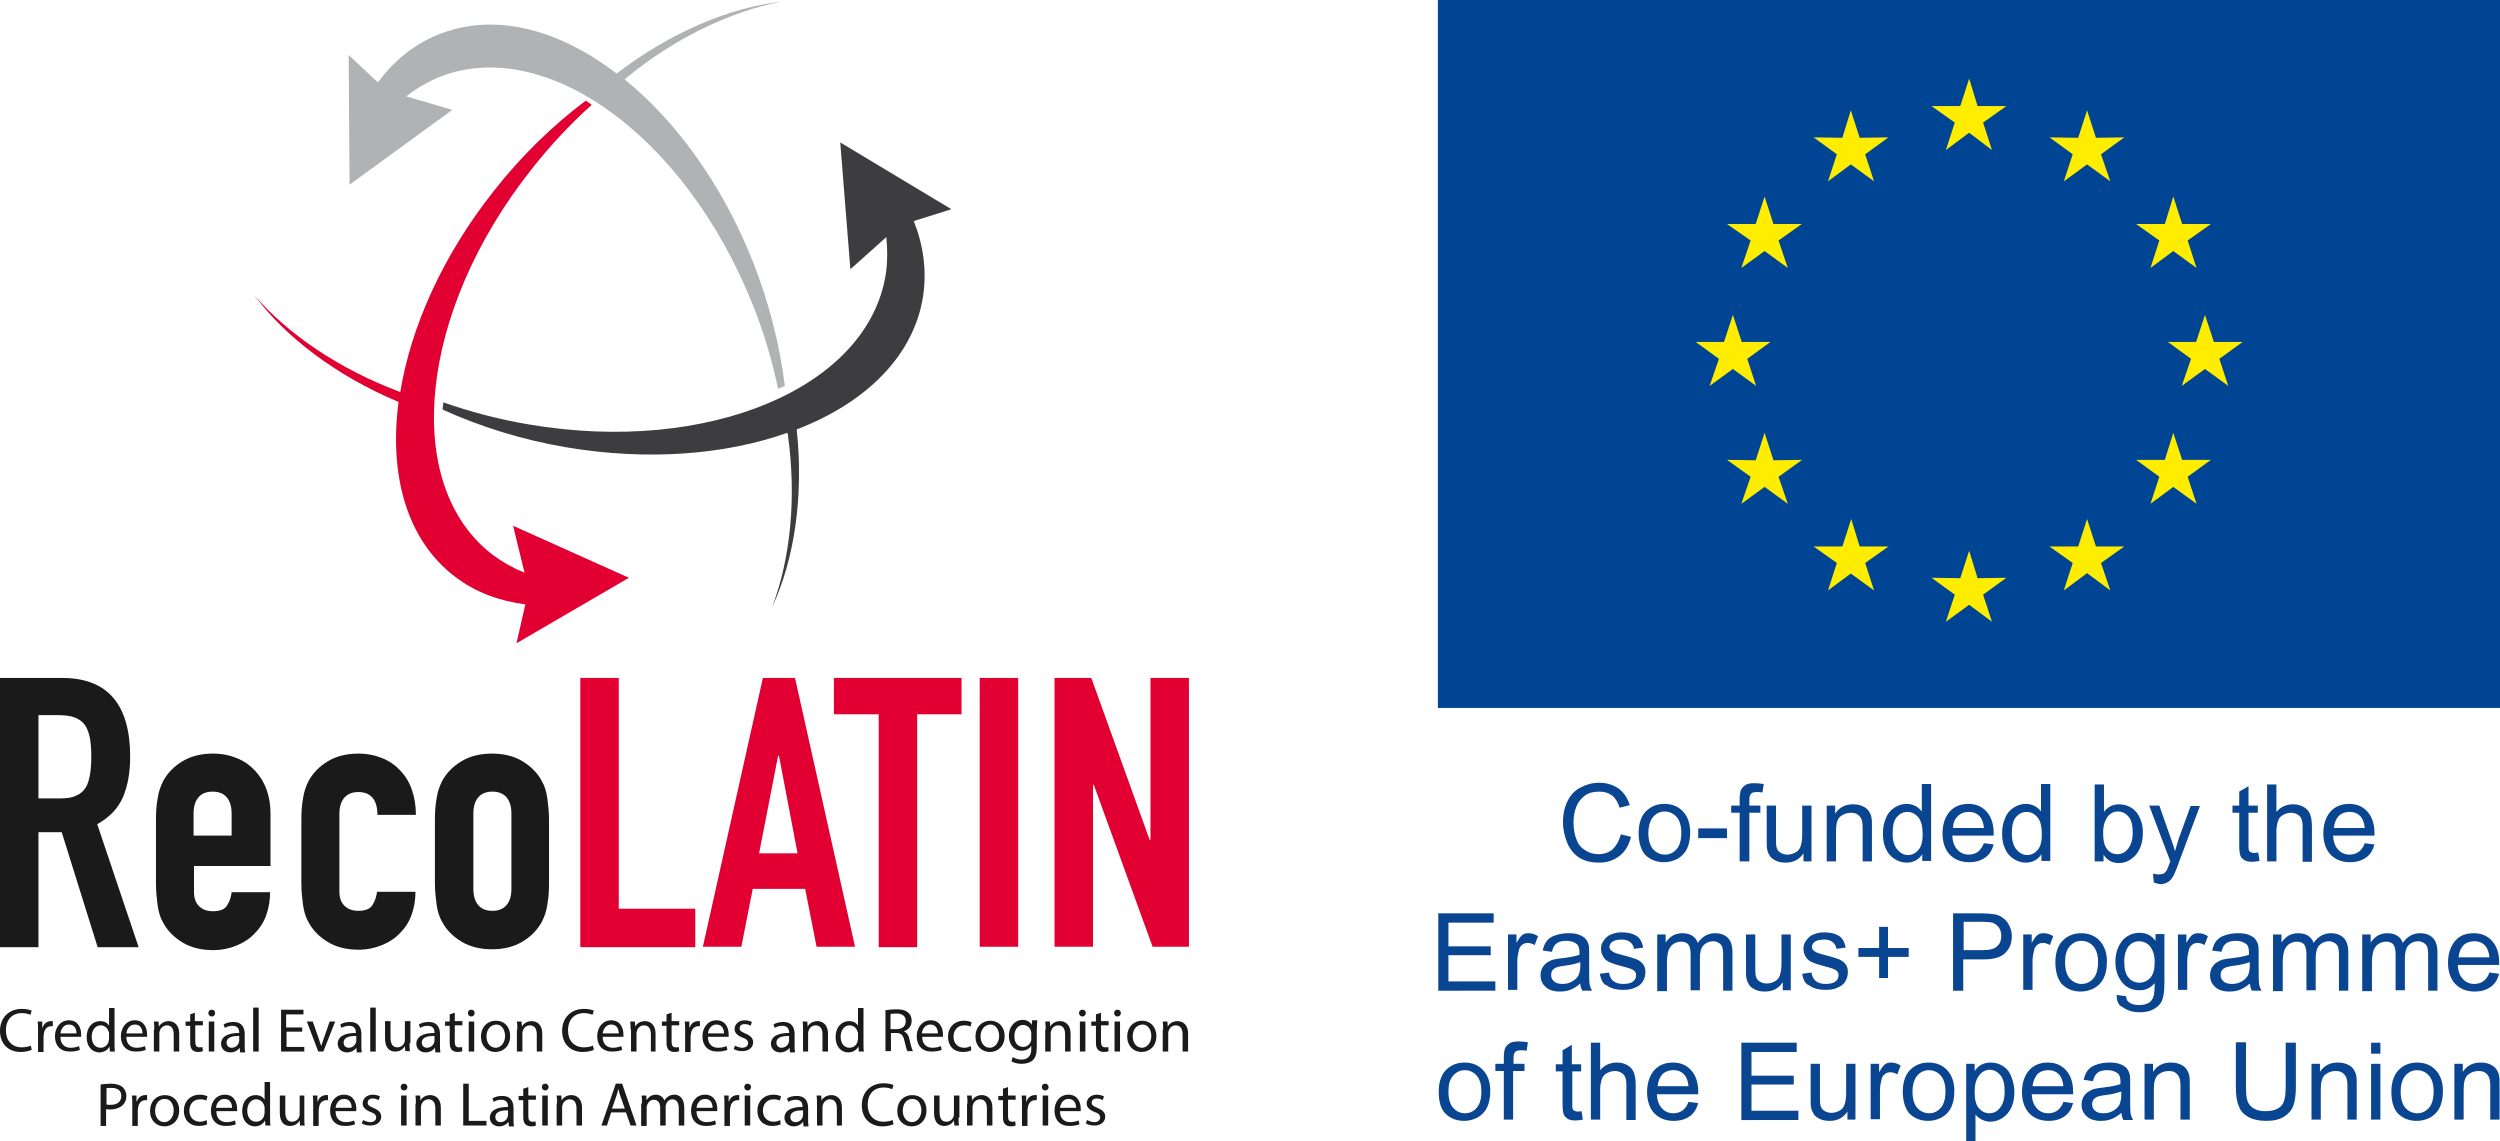 <?xml version="1.0" encoding="utf-8"?>
<!-- Generator: Adobe Illustrator 22.0.1, SVG Export Plug-In . SVG Version: 6.00 Build 0)  -->
<svg version="1.1" id="Capa_1" xmlns="http://www.w3.org/2000/svg" xmlns:xlink="http://www.w3.org/1999/xlink" x="0px" y="0px"
	 viewBox="0 0 591.5 270" style="enable-background:new 0 0 591.5 270;" xml:space="preserve">
<style type="text/css">
	.st0{fill:#004494;}
	.st1{fill:#FFED00;}
	.st2{fill:#094591;}
	.st3{fill:#1A1A1A;}
	.st4{fill:#E10031;}
	.st5{fill:#3D3D3F;}
	.st6{fill:#B0B2B3;}
</style>
<g>
	<g>
		<g>
			<g>
				<rect x="340.2" class="st0" width="251.3" height="167.5"/>
				<g>
					<polygon class="st1" points="465.9,18.6 467.9,25.1 474.7,25.1 469.2,29 471.3,35.5 465.9,31.4 460.4,35.5 462.5,29 457,25.1 
						463.8,25.1 					"/>
				</g>
				<g>
					<polygon class="st1" points="437.9,26.1 440,32.6 446.8,32.5 441.3,36.5 443.4,42.9 437.9,38.9 432.5,42.9 434.6,36.5 
						429.1,32.5 435.9,32.6 					"/>
				</g>
				<g>
					<polygon class="st1" points="417.5,46.5 419.6,53 426.3,53 420.8,56.9 423,63.4 417.5,59.4 412,63.4 414.2,56.9 408.6,53 
						415.4,53 					"/>
				</g>
				<g>
					<polygon class="st1" points="410,74.5 412.1,80.9 418.9,80.9 413.4,84.9 415.5,91.3 410,87.3 404.5,91.3 406.7,84.9 
						401.2,80.9 407.9,80.9 					"/>
				</g>
				<g>
					<polygon class="st1" points="417.5,102.4 419.6,108.9 426.4,108.8 420.8,112.8 423,119.2 417.5,115.2 412,119.2 414.2,112.8 
						408.6,108.8 415.4,108.9 					"/>
				</g>
				<g>
					<polygon class="st1" points="438,122.8 440,129.3 446.8,129.3 441.3,133.2 443.4,139.7 437.9,135.7 432.5,139.7 434.6,133.2 
						429.1,129.3 435.9,129.3 					"/>
				</g>
				<g>
					<polygon class="st1" points="465.9,130.3 467.9,136.8 474.7,136.7 469.2,140.7 471.3,147.1 465.9,143.1 460.4,147.1 
						462.5,140.7 457,136.7 463.8,136.8 					"/>
				</g>
				<g>
					<polygon class="st1" points="493.8,122.8 495.9,129.3 502.6,129.3 497.1,133.2 499.3,139.7 493.8,135.6 488.3,139.7 
						490.4,133.2 484.9,129.3 491.7,129.3 					"/>
				</g>
				<g>
					<polygon class="st1" points="514.2,102.4 516.3,108.8 523.1,108.8 517.6,112.8 519.7,119.2 514.2,115.2 508.8,119.2 
						510.9,112.8 505.4,108.8 512.2,108.8 					"/>
				</g>
				<g>
					<polygon class="st1" points="521.7,74.5 523.8,80.9 530.6,80.9 525.1,84.9 527.2,91.3 521.7,87.3 516.2,91.3 518.4,84.9 
						512.9,80.9 519.6,80.9 					"/>
				</g>
				<g>
					<polygon class="st1" points="514.2,46.5 516.3,53 523.1,53 517.6,56.9 519.7,63.4 514.2,59.4 508.8,63.4 510.9,56.9 505.4,53 
						512.2,53 					"/>
				</g>
				<g>
					<polygon class="st1" points="493.8,26.1 495.9,32.6 502.6,32.5 497.1,36.5 499.3,42.9 493.8,38.9 488.3,42.9 490.4,36.5 
						484.9,32.5 491.7,32.6 					"/>
				</g>
			</g>
		</g>
		<g>
			<g>
				<path class="st2" d="M383.5,197.4l2.4,0.6c-0.5,2-1.4,3.5-2.7,4.5c-1.3,1-2.9,1.6-4.8,1.6c-2,0-3.5-0.4-4.8-1.2
					c-1.2-0.8-2.2-2-2.8-3.5c-0.6-1.5-1-3.1-1-4.9c0-1.9,0.4-3.6,1.1-5c0.7-1.4,1.7-2.5,3.1-3.2c1.3-0.7,2.8-1.1,4.4-1.1
					c1.8,0,3.3,0.5,4.6,1.4c1.2,0.9,2.1,2.2,2.6,3.9l-2.4,0.6c-0.4-1.3-1-2.3-1.8-2.9c-0.8-0.6-1.8-0.9-3-0.9c-1.4,0-2.6,0.3-3.5,1
					c-0.9,0.7-1.6,1.6-2,2.7c-0.4,1.1-0.6,2.3-0.6,3.5c0,1.6,0.2,2.9,0.7,4.1c0.4,1.2,1.1,2,2.1,2.6c0.9,0.6,2,0.9,3.1,0.9
					c1.3,0,2.5-0.4,3.4-1.2C382.5,200,383.1,198.9,383.5,197.4z"/>
				<path class="st2" d="M387.7,197.1c0-2.4,0.7-4.3,2-5.4c1.1-1,2.5-1.5,4.1-1.5c1.8,0,3.3,0.6,4.4,1.8c1.1,1.2,1.7,2.8,1.7,4.9
					c0,1.7-0.3,3-0.8,4c-0.5,1-1.2,1.7-2.2,2.3c-1,0.5-2,0.8-3.2,0.8c-1.8,0-3.3-0.6-4.5-1.8C388.3,201.1,387.7,199.4,387.7,197.1z
					 M390,197.1c0,1.7,0.4,3,1.1,3.8c0.7,0.8,1.7,1.3,2.8,1.3c1.1,0,2-0.4,2.8-1.3c0.7-0.8,1.1-2.1,1.1-3.9c0-1.6-0.4-2.9-1.1-3.7
					c-0.7-0.8-1.7-1.3-2.8-1.3c-1.1,0-2,0.4-2.8,1.3C390.4,194.2,390,195.5,390,197.1z"/>
				<path class="st2" d="M401.8,198.3V196h6.8v2.3H401.8z"/>
				<path class="st2" d="M411.6,203.8v-11.5h-2v-1.7h2v-1.4c0-0.9,0.1-1.5,0.2-2c0.2-0.6,0.6-1.1,1.1-1.4c0.5-0.4,1.3-0.5,2.3-0.5
					c0.6,0,1.3,0.1,2.1,0.2l-0.3,2c-0.5-0.1-0.9-0.1-1.3-0.1c-0.7,0-1.2,0.1-1.4,0.4c-0.3,0.3-0.4,0.8-0.4,1.6v1.2h2.6v1.7h-2.6
					v11.5H411.6z"/>
				<path class="st2" d="M426.7,203.8v-1.9c-1,1.5-2.4,2.2-4.2,2.2c-0.8,0-1.5-0.1-2.2-0.4c-0.7-0.3-1.2-0.7-1.5-1.1
					c-0.3-0.5-0.6-1-0.7-1.7c-0.1-0.4-0.1-1.1-0.1-2.1v-8.2h2.2v7.3c0,1.2,0,2,0.1,2.4c0.1,0.6,0.4,1.1,0.9,1.4
					c0.5,0.3,1,0.5,1.7,0.5c0.7,0,1.3-0.2,1.9-0.5c0.6-0.3,1-0.8,1.2-1.4c0.2-0.6,0.4-1.5,0.4-2.6v-7.1h2.2v13.2H426.7z"/>
				<path class="st2" d="M432.2,203.8v-13.2h2v1.9c1-1.5,2.4-2.2,4.2-2.2c0.8,0,1.5,0.1,2.2,0.4c0.7,0.3,1.2,0.7,1.5,1.1
					c0.3,0.5,0.6,1,0.7,1.7c0.1,0.4,0.1,1.1,0.1,2.2v8.1h-2.2v-8c0-0.9-0.1-1.6-0.3-2c-0.2-0.5-0.5-0.8-0.9-1.1
					c-0.4-0.3-1-0.4-1.6-0.4c-0.9,0-1.8,0.3-2.5,0.9c-0.7,0.6-1,1.8-1,3.4v7.2H432.2z"/>
				<path class="st2" d="M454.8,203.8v-1.7c-0.8,1.3-2.1,2-3.7,2c-1,0-2-0.3-2.9-0.9c-0.9-0.6-1.6-1.4-2-2.4c-0.5-1-0.7-2.2-0.7-3.6
					c0-1.3,0.2-2.5,0.7-3.6c0.4-1.1,1.1-1.9,2-2.5c0.9-0.6,1.9-0.9,2.9-0.9c0.8,0,1.5,0.2,2.1,0.5c0.6,0.3,1.1,0.8,1.5,1.3v-6.5h2.2
					v18.2H454.8z M447.8,197.2c0,1.7,0.4,3,1.1,3.8c0.7,0.8,1.5,1.3,2.5,1.3c1,0,1.8-0.4,2.5-1.2c0.7-0.8,1-2,1-3.7
					c0-1.8-0.3-3.1-1-4c-0.7-0.8-1.5-1.3-2.6-1.3c-1,0-1.8,0.4-2.5,1.2C448.1,194.1,447.8,195.4,447.8,197.2z"/>
				<path class="st2" d="M469.4,199.5l2.3,0.3c-0.4,1.4-1,2.4-2,3.1c-1,0.7-2.2,1.1-3.8,1.1c-1.9,0-3.4-0.6-4.6-1.8
					c-1.1-1.2-1.7-2.9-1.7-5c0-2.2,0.6-3.9,1.7-5.2c1.1-1.2,2.6-1.8,4.4-1.8c1.8,0,3.2,0.6,4.3,1.8c1.1,1.2,1.7,2.9,1.7,5.1
					c0,0.1,0,0.3,0,0.6h-9.8c0.1,1.5,0.5,2.6,1.2,3.3c0.7,0.8,1.6,1.2,2.7,1.2c0.8,0,1.5-0.2,2.1-0.6
					C468.6,201.1,469,200.4,469.4,199.5z M462.1,195.9h7.3c-0.1-1.1-0.4-1.9-0.8-2.5c-0.7-0.9-1.6-1.3-2.8-1.3c-1,0-1.9,0.3-2.6,1
					C462.5,193.8,462.1,194.7,462.1,195.9z"/>
				<path class="st2" d="M483,203.8v-1.7c-0.8,1.3-2.1,2-3.7,2c-1,0-2-0.3-2.9-0.9c-0.9-0.6-1.6-1.4-2-2.4c-0.5-1-0.7-2.2-0.7-3.6
					c0-1.3,0.2-2.5,0.7-3.6c0.4-1.1,1.1-1.9,2-2.5c0.9-0.6,1.9-0.9,2.9-0.9c0.8,0,1.5,0.2,2.1,0.5c0.6,0.3,1.1,0.8,1.5,1.3v-6.5h2.2
					v18.2H483z M476,197.2c0,1.7,0.4,3,1.1,3.8c0.7,0.8,1.5,1.3,2.5,1.3c1,0,1.8-0.4,2.5-1.2c0.7-0.8,1-2,1-3.7c0-1.8-0.3-3.1-1-4
					c-0.7-0.8-1.5-1.3-2.6-1.3c-1,0-1.8,0.4-2.5,1.2C476.3,194.1,476,195.4,476,197.2z"/>
				<path class="st2" d="M497.7,203.8h-2.1v-18.2h2.2v6.5c0.9-1.2,2.1-1.8,3.6-1.8c0.8,0,1.6,0.2,2.3,0.5c0.7,0.3,1.3,0.8,1.8,1.4
					c0.5,0.6,0.8,1.3,1.1,2.1c0.3,0.8,0.4,1.7,0.4,2.7c0,2.3-0.6,4-1.7,5.3c-1.1,1.2-2.4,1.9-4,1.9c-1.6,0-2.8-0.7-3.6-2V203.8z
					 M497.6,197c0,1.6,0.2,2.7,0.6,3.4c0.7,1.2,1.6,1.7,2.8,1.7c1,0,1.8-0.4,2.5-1.3c0.7-0.9,1.1-2.1,1.1-3.8c0-1.7-0.3-3-1-3.8
					c-0.7-0.8-1.5-1.2-2.5-1.2c-1,0-1.8,0.4-2.5,1.3C498,194.2,497.6,195.4,497.6,197z"/>
				<path class="st2" d="M509.6,208.8l-0.2-2.1c0.5,0.1,0.9,0.2,1.3,0.2c0.5,0,0.9-0.1,1.2-0.2c0.3-0.2,0.5-0.4,0.7-0.7
					c0.1-0.2,0.4-0.8,0.7-1.7c0-0.1,0.1-0.3,0.2-0.5l-5-13.2h2.4l2.7,7.7c0.4,1,0.7,2,1,3.1c0.3-1,0.6-2,0.9-3l2.8-7.7h2.2l-5,13.4
					c-0.5,1.5-1,2.5-1.2,3c-0.4,0.7-0.8,1.3-1.4,1.6c-0.5,0.3-1.1,0.5-1.8,0.5C510.6,209.1,510.1,209,509.6,208.8z"/>
				<path class="st2" d="M534.3,201.7l0.3,2c-0.6,0.1-1.2,0.2-1.7,0.2c-0.8,0-1.4-0.1-1.9-0.4c-0.4-0.3-0.8-0.6-0.9-1
					c-0.2-0.4-0.3-1.3-0.3-2.6v-7.6h-1.6v-1.7h1.6v-3.3l2.2-1.3v4.6h2.2v1.7H532v7.7c0,0.6,0,1,0.1,1.2c0.1,0.2,0.2,0.3,0.4,0.4
					c0.2,0.1,0.4,0.2,0.8,0.2C533.5,201.8,533.9,201.8,534.3,201.7z"/>
				<path class="st2" d="M536.4,203.8v-18.2h2.2v6.5c1-1.2,2.4-1.8,3.9-1.8c1,0,1.8,0.2,2.5,0.6c0.7,0.4,1.2,0.9,1.5,1.6
					c0.3,0.7,0.5,1.7,0.5,3v8.4h-2.2v-8.4c0-1.1-0.2-1.9-0.7-2.4c-0.5-0.5-1.2-0.8-2-0.8c-0.7,0-1.3,0.2-1.9,0.5
					c-0.6,0.3-1,0.8-1.2,1.4c-0.2,0.6-0.4,1.4-0.4,2.4v7.2H536.4z"/>
				<path class="st2" d="M559.5,199.5l2.3,0.3c-0.4,1.4-1,2.4-2,3.1c-1,0.7-2.2,1.1-3.8,1.1c-1.9,0-3.4-0.6-4.6-1.8
					c-1.1-1.2-1.7-2.9-1.7-5c0-2.2,0.6-3.9,1.7-5.2c1.1-1.2,2.6-1.8,4.4-1.8c1.8,0,3.2,0.6,4.3,1.8c1.1,1.2,1.7,2.9,1.7,5.1
					c0,0.1,0,0.3,0,0.6h-9.8c0.1,1.5,0.5,2.6,1.2,3.3c0.7,0.8,1.6,1.2,2.7,1.2c0.8,0,1.5-0.2,2.1-0.6
					C558.7,201.1,559.2,200.4,559.5,199.5z M552.2,195.9h7.3c-0.1-1.1-0.4-1.9-0.8-2.5c-0.7-0.9-1.6-1.3-2.8-1.3c-1,0-1.9,0.3-2.6,1
					C552.7,193.8,552.3,194.7,552.2,195.9z"/>
			</g>
			<g>
				<path class="st2" d="M340.3,234.3v-18.2h13.1v2.2h-10.7v5.6h10v2.1h-10v6.2h11.1v2.2H340.3z"/>
				<path class="st2" d="M356.8,234.3v-13.2h2v2c0.5-0.9,1-1.6,1.4-1.9c0.4-0.3,0.9-0.4,1.4-0.4c0.8,0,1.5,0.2,2.3,0.7l-0.8,2.1
					c-0.5-0.3-1.1-0.5-1.6-0.5c-0.5,0-0.9,0.1-1.3,0.4c-0.4,0.3-0.7,0.7-0.8,1.2c-0.2,0.8-0.4,1.7-0.4,2.6v6.9H356.8z"/>
				<path class="st2" d="M373.9,232.7c-0.8,0.7-1.6,1.2-2.4,1.5c-0.8,0.3-1.6,0.4-2.5,0.4c-1.4,0-2.6-0.4-3.3-1.1
					c-0.8-0.7-1.2-1.6-1.2-2.7c0-0.6,0.1-1.2,0.4-1.8c0.3-0.5,0.7-1,1.2-1.3c0.5-0.3,1-0.6,1.6-0.7c0.4-0.1,1.1-0.2,2-0.3
					c1.8-0.2,3.1-0.5,4-0.8c0-0.3,0-0.5,0-0.6c0-0.9-0.2-1.6-0.6-1.9c-0.6-0.5-1.4-0.8-2.5-0.8c-1,0-1.8,0.2-2.3,0.6
					c-0.5,0.4-0.9,1-1.1,2l-2.2-0.3c0.2-0.9,0.5-1.7,1-2.3c0.5-0.6,1.1-1,2-1.3c0.9-0.3,1.9-0.5,3-0.5c1.1,0,2,0.1,2.7,0.4
					c0.7,0.3,1.2,0.6,1.5,1c0.3,0.4,0.6,0.9,0.7,1.5c0.1,0.4,0.1,1.1,0.1,2.1v3c0,2.1,0,3.4,0.1,4c0.1,0.6,0.3,1.1,0.6,1.6h-2.3
					C374.1,233.9,373.9,233.3,373.9,232.7z M373.7,227.7c-0.8,0.3-2,0.6-3.6,0.8c-0.9,0.1-1.6,0.3-1.9,0.4c-0.4,0.2-0.7,0.4-0.9,0.7
					c-0.2,0.3-0.3,0.7-0.3,1.1c0,0.6,0.2,1.1,0.7,1.5c0.4,0.4,1.1,0.6,2,0.6c0.9,0,1.6-0.2,2.3-0.6c0.7-0.4,1.2-0.9,1.5-1.5
					c0.2-0.5,0.4-1.3,0.4-2.2V227.7z"/>
				<path class="st2" d="M378.5,230.4l2.2-0.3c0.1,0.9,0.5,1.6,1,2c0.6,0.5,1.4,0.7,2.4,0.7c1,0,1.8-0.2,2.3-0.6
					c0.5-0.4,0.7-0.9,0.7-1.5c0-0.5-0.2-0.9-0.7-1.2c-0.3-0.2-1.1-0.5-2.3-0.8c-1.6-0.4-2.8-0.8-3.4-1.1c-0.6-0.3-1.1-0.7-1.4-1.3
					c-0.3-0.5-0.5-1.1-0.5-1.8c0-0.6,0.1-1.1,0.4-1.6c0.3-0.5,0.6-0.9,1.1-1.3c0.3-0.3,0.8-0.5,1.4-0.7c0.6-0.2,1.2-0.3,1.9-0.3
					c1,0,1.9,0.1,2.7,0.4c0.8,0.3,1.4,0.7,1.7,1.2c0.4,0.5,0.6,1.2,0.8,2l-2.2,0.3c-0.1-0.7-0.4-1.2-0.9-1.6c-0.5-0.4-1.1-0.6-2-0.6
					c-1,0-1.8,0.2-2.2,0.5c-0.4,0.3-0.7,0.7-0.7,1.2c0,0.3,0.1,0.6,0.3,0.8c0.2,0.2,0.5,0.4,0.9,0.6c0.2,0.1,0.9,0.3,2,0.6
					c1.6,0.4,2.7,0.8,3.3,1c0.6,0.3,1.1,0.7,1.5,1.2c0.4,0.5,0.5,1.2,0.5,1.9c0,0.7-0.2,1.4-0.6,2.1c-0.4,0.7-1.1,1.2-1.9,1.5
					c-0.8,0.4-1.7,0.5-2.8,0.5c-1.7,0-3-0.4-3.9-1.1C379.3,232.9,378.8,231.8,378.5,230.4z"/>
				<path class="st2" d="M392.1,234.3v-13.2h2v1.9c0.4-0.6,1-1.2,1.6-1.6c0.7-0.4,1.5-0.6,2.3-0.6c1,0,1.8,0.2,2.4,0.6
					c0.6,0.4,1.1,1,1.3,1.7c1-1.5,2.4-2.3,4.1-2.3c1.3,0,2.3,0.4,3,1.1c0.7,0.7,1.1,1.8,1.1,3.4v9.1h-2.2V226c0-0.9-0.1-1.5-0.2-1.9
					c-0.1-0.4-0.4-0.7-0.8-1c-0.4-0.2-0.8-0.4-1.3-0.4c-0.9,0-1.7,0.3-2.3,0.9c-0.6,0.6-0.9,1.6-0.9,3v7.7h-2.2v-8.6
					c0-1-0.2-1.7-0.5-2.2c-0.4-0.5-1-0.7-1.8-0.7c-0.6,0-1.2,0.2-1.7,0.5c-0.5,0.3-0.9,0.8-1.2,1.5c-0.2,0.6-0.4,1.6-0.4,2.8v6.9
					H392.1z"/>
				<path class="st2" d="M421.8,234.3v-1.9c-1,1.5-2.4,2.2-4.2,2.2c-0.8,0-1.5-0.1-2.2-0.4c-0.7-0.3-1.2-0.7-1.5-1.1
					c-0.3-0.5-0.6-1-0.7-1.7c-0.1-0.4-0.1-1.1-0.1-2.1v-8.2h2.2v7.3c0,1.2,0,2,0.1,2.4c0.1,0.6,0.4,1.1,0.9,1.4
					c0.5,0.3,1,0.5,1.7,0.5c0.7,0,1.3-0.2,1.9-0.5c0.6-0.3,1-0.8,1.2-1.4c0.2-0.6,0.4-1.5,0.4-2.6v-7.1h2.2v13.2H421.8z"/>
				<path class="st2" d="M426.4,230.4l2.2-0.3c0.1,0.9,0.5,1.6,1,2c0.6,0.5,1.4,0.7,2.4,0.7c1,0,1.8-0.2,2.3-0.6
					c0.5-0.4,0.7-0.9,0.7-1.5c0-0.5-0.2-0.9-0.7-1.2c-0.3-0.2-1.1-0.5-2.3-0.8c-1.6-0.4-2.8-0.8-3.4-1.1c-0.6-0.3-1.1-0.7-1.4-1.3
					c-0.3-0.5-0.5-1.1-0.5-1.8c0-0.6,0.1-1.1,0.4-1.6c0.3-0.5,0.6-0.9,1.1-1.3c0.3-0.3,0.8-0.5,1.4-0.7c0.6-0.2,1.2-0.3,1.9-0.3
					c1,0,1.9,0.1,2.7,0.4c0.8,0.3,1.4,0.7,1.7,1.2c0.4,0.5,0.6,1.2,0.8,2l-2.2,0.3c-0.1-0.7-0.4-1.2-0.9-1.6c-0.5-0.4-1.1-0.6-2-0.6
					c-1,0-1.8,0.2-2.2,0.5c-0.4,0.3-0.7,0.7-0.7,1.2c0,0.3,0.1,0.6,0.3,0.8c0.2,0.2,0.5,0.4,0.9,0.6c0.2,0.1,0.9,0.3,2,0.6
					c1.6,0.4,2.7,0.8,3.3,1c0.6,0.3,1.1,0.7,1.5,1.2c0.4,0.5,0.5,1.2,0.5,1.9c0,0.7-0.2,1.4-0.6,2.1c-0.4,0.7-1.1,1.2-1.9,1.5
					c-0.8,0.4-1.7,0.5-2.8,0.5c-1.7,0-3-0.4-3.9-1.1C427.2,232.9,426.6,231.8,426.4,230.4z"/>
				<path class="st2" d="M444.6,231.4v-5h-4.9v-2.1h4.9v-5h2.1v5h4.9v2.1h-4.9v5H444.6z"/>
				<path class="st2" d="M462.1,234.3v-18.2h6.8c1.2,0,2.1,0.1,2.8,0.2c0.9,0.1,1.6,0.4,2.2,0.9c0.6,0.4,1.1,1,1.5,1.8
					c0.4,0.8,0.6,1.6,0.6,2.5c0,1.6-0.5,2.9-1.5,3.9c-1,1.1-2.8,1.6-5.3,1.6h-4.7v7.4H462.1z M464.5,224.8h4.7
					c1.6,0,2.7-0.3,3.3-0.9c0.7-0.6,1-1.4,1-2.5c0-0.8-0.2-1.4-0.6-2c-0.4-0.5-0.9-0.9-1.5-1.1c-0.4-0.1-1.2-0.2-2.2-0.2h-4.6V224.8
					z"/>
				<path class="st2" d="M478.7,234.3v-13.2h2v2c0.5-0.9,1-1.6,1.4-1.9c0.4-0.3,0.9-0.4,1.4-0.4c0.8,0,1.5,0.2,2.3,0.7l-0.8,2.1
					c-0.5-0.3-1.1-0.5-1.6-0.5c-0.5,0-0.9,0.1-1.3,0.4c-0.4,0.3-0.7,0.7-0.8,1.2c-0.2,0.8-0.4,1.7-0.4,2.6v6.9H478.7z"/>
				<path class="st2" d="M486.3,227.7c0-2.4,0.7-4.3,2-5.4c1.1-1,2.5-1.5,4.1-1.5c1.8,0,3.3,0.6,4.4,1.8c1.1,1.2,1.7,2.8,1.7,4.9
					c0,1.7-0.3,3-0.8,4c-0.5,1-1.2,1.7-2.2,2.3c-1,0.5-2,0.8-3.2,0.8c-1.8,0-3.3-0.6-4.5-1.8C486.9,231.7,486.3,230,486.3,227.7z
					 M488.6,227.7c0,1.7,0.4,3,1.1,3.8c0.7,0.8,1.7,1.3,2.8,1.3c1.1,0,2-0.4,2.8-1.3c0.7-0.8,1.1-2.1,1.1-3.9c0-1.6-0.4-2.9-1.1-3.7
					c-0.7-0.8-1.7-1.3-2.8-1.3c-1.1,0-2,0.4-2.8,1.3C488.9,224.8,488.6,226,488.6,227.7z"/>
				<path class="st2" d="M500.8,235.4l2.2,0.3c0.1,0.7,0.3,1.2,0.8,1.5c0.6,0.4,1.3,0.6,2.3,0.6c1,0,1.8-0.2,2.4-0.6
					c0.6-0.4,0.9-1,1.1-1.7c0.1-0.5,0.2-1.4,0.2-2.9c-1,1.2-2.2,1.7-3.6,1.7c-1.8,0-3.2-0.7-4.2-2c-1-1.3-1.5-2.9-1.5-4.7
					c0-1.3,0.2-2.4,0.7-3.5c0.5-1.1,1.1-1.9,2-2.5c0.9-0.6,1.9-0.9,3-0.9c1.6,0,2.8,0.6,3.8,1.9v-1.6h2.1v11.4
					c0,2.1-0.2,3.5-0.6,4.4c-0.4,0.9-1.1,1.5-2,2c-0.9,0.5-2,0.7-3.3,0.7c-1.6,0-2.8-0.4-3.8-1.1
					C501.2,237.9,500.8,236.9,500.8,235.4z M502.6,227.5c0,1.7,0.3,3,1,3.8c0.7,0.8,1.5,1.2,2.6,1.2c1,0,1.9-0.4,2.6-1.2
					c0.7-0.8,1-2,1-3.7c0-1.6-0.4-2.8-1.1-3.7c-0.7-0.8-1.6-1.2-2.6-1.2c-1,0-1.8,0.4-2.5,1.2C503,224.7,502.6,225.9,502.6,227.5z"
					/>
				<path class="st2" d="M515.3,234.3v-13.2h2v2c0.5-0.9,1-1.6,1.4-1.9c0.4-0.3,0.9-0.4,1.4-0.4c0.8,0,1.5,0.2,2.3,0.7l-0.8,2.1
					c-0.5-0.3-1.1-0.5-1.6-0.5c-0.5,0-0.9,0.1-1.3,0.4c-0.4,0.3-0.7,0.7-0.8,1.2c-0.2,0.8-0.4,1.7-0.4,2.6v6.9H515.3z"/>
				<path class="st2" d="M532.3,232.7c-0.8,0.7-1.6,1.2-2.4,1.5s-1.6,0.4-2.5,0.4c-1.4,0-2.6-0.4-3.3-1.1c-0.8-0.7-1.2-1.6-1.2-2.7
					c0-0.6,0.1-1.2,0.4-1.8c0.3-0.5,0.7-1,1.2-1.3c0.5-0.3,1-0.6,1.6-0.7c0.4-0.1,1.1-0.2,2-0.3c1.8-0.2,3.1-0.5,4-0.8
					c0-0.3,0-0.5,0-0.6c0-0.9-0.2-1.6-0.6-1.9c-0.6-0.5-1.4-0.8-2.5-0.8c-1,0-1.8,0.2-2.3,0.6c-0.5,0.4-0.9,1-1.1,2l-2.2-0.3
					c0.2-0.9,0.5-1.7,1-2.3c0.5-0.6,1.1-1,2-1.3c0.9-0.3,1.9-0.5,3-0.5c1.1,0,2,0.1,2.7,0.4c0.7,0.3,1.2,0.6,1.5,1
					c0.3,0.4,0.6,0.9,0.7,1.5c0.1,0.4,0.1,1.1,0.1,2.1v3c0,2.1,0,3.4,0.1,4c0.1,0.6,0.3,1.1,0.6,1.6h-2.3
					C532.5,233.9,532.4,233.3,532.3,232.7z M532.1,227.7c-0.8,0.3-2,0.6-3.6,0.8c-0.9,0.1-1.6,0.3-1.9,0.4c-0.4,0.2-0.7,0.4-0.9,0.7
					c-0.2,0.3-0.3,0.7-0.3,1.1c0,0.6,0.2,1.1,0.7,1.5c0.4,0.4,1.1,0.6,2,0.6c0.9,0,1.6-0.2,2.3-0.6c0.7-0.4,1.2-0.9,1.5-1.5
					c0.2-0.5,0.4-1.3,0.4-2.2V227.7z"/>
				<path class="st2" d="M537.8,234.3v-13.2h2v1.9c0.4-0.6,1-1.2,1.6-1.6c0.7-0.4,1.5-0.6,2.3-0.6c1,0,1.8,0.2,2.4,0.6
					c0.6,0.4,1.1,1,1.3,1.7c1-1.5,2.4-2.3,4.1-2.3c1.3,0,2.3,0.4,3,1.1c0.7,0.7,1.1,1.8,1.1,3.4v9.1h-2.2V226c0-0.9-0.1-1.5-0.2-1.9
					c-0.1-0.4-0.4-0.7-0.8-1c-0.4-0.2-0.8-0.4-1.3-0.4c-0.9,0-1.7,0.3-2.3,0.9c-0.6,0.6-0.9,1.6-0.9,3v7.7h-2.2v-8.6
					c0-1-0.2-1.7-0.5-2.2c-0.4-0.5-1-0.7-1.8-0.7c-0.6,0-1.2,0.2-1.7,0.5c-0.5,0.3-0.9,0.8-1.2,1.5c-0.2,0.6-0.4,1.6-0.4,2.8v6.9
					H537.8z"/>
				<path class="st2" d="M558.9,234.3v-13.2h2v1.9c0.4-0.6,1-1.2,1.6-1.6c0.7-0.4,1.5-0.6,2.3-0.6c1,0,1.8,0.2,2.4,0.6
					c0.6,0.4,1.1,1,1.3,1.7c1-1.5,2.4-2.3,4.1-2.3c1.3,0,2.3,0.4,3,1.1c0.7,0.7,1.1,1.8,1.1,3.4v9.1h-2.2V226c0-0.9-0.1-1.5-0.2-1.9
					c-0.1-0.4-0.4-0.7-0.8-1c-0.4-0.2-0.8-0.4-1.3-0.4c-0.9,0-1.7,0.3-2.3,0.9c-0.6,0.6-0.9,1.6-0.9,3v7.7h-2.2v-8.6
					c0-1-0.2-1.7-0.5-2.2c-0.4-0.5-1-0.7-1.8-0.7c-0.6,0-1.2,0.2-1.7,0.5c-0.5,0.3-0.9,0.8-1.2,1.5c-0.2,0.6-0.4,1.6-0.4,2.8v6.9
					H558.9z"/>
				<path class="st2" d="M589,230.1l2.3,0.3c-0.4,1.4-1,2.4-2,3.1c-1,0.7-2.2,1.1-3.8,1.1c-1.9,0-3.4-0.6-4.6-1.8
					c-1.1-1.2-1.7-2.9-1.7-5c0-2.2,0.6-3.9,1.7-5.2s2.6-1.8,4.4-1.8c1.8,0,3.2,0.6,4.3,1.8c1.1,1.2,1.7,2.9,1.7,5.1
					c0,0.1,0,0.3,0,0.6h-9.8c0.1,1.5,0.5,2.6,1.2,3.3c0.7,0.8,1.6,1.2,2.7,1.2c0.8,0,1.5-0.2,2.1-0.6
					C588.2,231.7,588.7,231,589,230.1z M581.7,226.5h7.3c-0.1-1.1-0.4-1.9-0.8-2.5c-0.7-0.9-1.6-1.3-2.8-1.3c-1,0-1.9,0.3-2.6,1
					C582.2,224.4,581.8,225.3,581.7,226.5z"/>
			</g>
			<g>
				<path class="st2" d="M340.4,258.3c0-2.4,0.7-4.3,2-5.4c1.1-1,2.5-1.5,4.1-1.5c1.8,0,3.3,0.6,4.4,1.8c1.1,1.2,1.7,2.8,1.7,4.9
					c0,1.7-0.3,3-0.8,4c-0.5,1-1.2,1.7-2.2,2.3c-1,0.5-2,0.8-3.2,0.8c-1.8,0-3.3-0.6-4.5-1.8C340.9,262.3,340.4,260.6,340.4,258.3z
					 M342.7,258.3c0,1.7,0.4,3,1.1,3.8c0.7,0.8,1.7,1.3,2.8,1.3c1.1,0,2-0.4,2.8-1.3c0.7-0.8,1.1-2.1,1.1-3.9c0-1.6-0.4-2.9-1.1-3.7
					c-0.7-0.8-1.7-1.3-2.8-1.3c-1.1,0-2,0.4-2.8,1.3C343,255.4,342.7,256.6,342.7,258.3z"/>
				<path class="st2" d="M355.8,264.9v-11.5h-2v-1.7h2v-1.4c0-0.9,0.1-1.5,0.2-2c0.2-0.6,0.6-1.1,1.1-1.4c0.5-0.4,1.3-0.5,2.3-0.5
					c0.6,0,1.3,0.1,2.1,0.2l-0.3,2c-0.5-0.1-0.9-0.1-1.3-0.1c-0.7,0-1.2,0.1-1.4,0.4c-0.3,0.3-0.4,0.8-0.4,1.6v1.2h2.6v1.7H358v11.5
					H355.8z"/>
				<path class="st2" d="M374.2,262.9l0.3,2c-0.6,0.1-1.2,0.2-1.7,0.2c-0.8,0-1.4-0.1-1.9-0.4c-0.4-0.3-0.8-0.6-0.9-1
					c-0.2-0.4-0.3-1.3-0.3-2.6v-7.6h-1.6v-1.7h1.6v-3.3l2.2-1.3v4.6h2.2v1.7H372v7.7c0,0.6,0,1,0.1,1.2c0.1,0.2,0.2,0.3,0.4,0.4
					c0.2,0.1,0.4,0.2,0.8,0.2C373.5,263,373.8,263,374.2,262.9z"/>
				<path class="st2" d="M376.4,264.9v-18.2h2.2v6.5c1-1.2,2.4-1.8,3.9-1.8c1,0,1.8,0.2,2.5,0.6c0.7,0.4,1.2,0.9,1.5,1.6
					c0.3,0.7,0.5,1.7,0.5,3v8.4h-2.2v-8.4c0-1.1-0.2-1.9-0.7-2.4c-0.5-0.5-1.2-0.8-2-0.8c-0.7,0-1.3,0.2-1.9,0.5
					c-0.6,0.3-1,0.8-1.2,1.4c-0.2,0.6-0.4,1.4-0.4,2.4v7.2H376.4z"/>
				<path class="st2" d="M399.5,260.7l2.3,0.3c-0.4,1.4-1,2.4-2,3.1c-1,0.7-2.2,1.1-3.8,1.1c-1.9,0-3.4-0.6-4.6-1.8
					c-1.1-1.2-1.7-2.9-1.7-5c0-2.2,0.6-3.9,1.7-5.2c1.1-1.2,2.6-1.8,4.4-1.8c1.8,0,3.2,0.6,4.3,1.8c1.1,1.2,1.7,2.9,1.7,5.1
					c0,0.1,0,0.3,0,0.6h-9.8c0.1,1.5,0.5,2.6,1.2,3.3c0.7,0.8,1.6,1.2,2.7,1.2c0.8,0,1.5-0.2,2.1-0.6
					C398.7,262.3,399.2,261.6,399.5,260.7z M392.2,257h7.3c-0.1-1.1-0.4-1.9-0.8-2.5c-0.7-0.9-1.6-1.3-2.8-1.3c-1,0-1.9,0.3-2.6,1
					C392.6,255,392.3,255.9,392.2,257z"/>
				<path class="st2" d="M412,264.9v-18.2h13.1v2.2h-10.7v5.6h10v2.1h-10v6.2h11.1v2.2H412z"/>
				<path class="st2" d="M437.1,264.9V263c-1,1.5-2.4,2.2-4.2,2.2c-0.8,0-1.5-0.1-2.2-0.4c-0.7-0.3-1.2-0.7-1.5-1.1
					c-0.3-0.5-0.6-1-0.7-1.7c-0.1-0.4-0.1-1.1-0.1-2.1v-8.2h2.2v7.3c0,1.2,0,2,0.1,2.4c0.1,0.6,0.4,1.1,0.9,1.4
					c0.5,0.3,1,0.5,1.7,0.5c0.7,0,1.3-0.2,1.9-0.5c0.6-0.3,1-0.8,1.2-1.4c0.2-0.6,0.4-1.5,0.4-2.6v-7.1h2.2v13.2H437.1z"/>
				<path class="st2" d="M442.6,264.9v-13.2h2v2c0.5-0.9,1-1.6,1.4-1.9c0.4-0.3,0.9-0.4,1.4-0.4c0.8,0,1.5,0.2,2.3,0.7l-0.8,2.1
					c-0.5-0.3-1.1-0.5-1.6-0.5c-0.5,0-0.9,0.1-1.3,0.4c-0.4,0.3-0.7,0.7-0.8,1.2c-0.2,0.8-0.4,1.7-0.4,2.6v6.9H442.6z"/>
				<path class="st2" d="M450.2,258.3c0-2.4,0.7-4.3,2-5.4c1.1-1,2.5-1.5,4.1-1.5c1.8,0,3.3,0.6,4.4,1.8c1.1,1.2,1.7,2.8,1.7,4.9
					c0,1.7-0.3,3-0.8,4c-0.5,1-1.2,1.7-2.2,2.3c-1,0.5-2,0.8-3.2,0.8c-1.8,0-3.3-0.6-4.5-1.8C450.8,262.3,450.2,260.6,450.2,258.3z
					 M452.5,258.3c0,1.7,0.4,3,1.1,3.8c0.7,0.8,1.7,1.3,2.8,1.3c1.1,0,2-0.4,2.8-1.3c0.7-0.8,1.1-2.1,1.1-3.9c0-1.6-0.4-2.9-1.1-3.7
					c-0.7-0.8-1.7-1.3-2.8-1.3c-1.1,0-2,0.4-2.8,1.3C452.9,255.4,452.5,256.6,452.5,258.3z"/>
				<path class="st2" d="M465.2,270v-18.3h2v1.7c0.5-0.7,1-1.2,1.6-1.5c0.6-0.3,1.3-0.5,2.2-0.5c1.1,0,2.1,0.3,3,0.9
					c0.9,0.6,1.5,1.4,1.9,2.5c0.4,1.1,0.7,2.2,0.7,3.5c0,1.4-0.2,2.6-0.7,3.7c-0.5,1.1-1.2,1.9-2.1,2.5c-0.9,0.6-1.9,0.9-2.9,0.9
					c-0.7,0-1.4-0.2-2-0.5c-0.6-0.3-1.1-0.7-1.5-1.2v6.4H465.2z M467.2,258.4c0,1.7,0.3,3,1,3.8c0.7,0.8,1.5,1.2,2.5,1.2
					c1,0,1.8-0.4,2.5-1.3c0.7-0.8,1.1-2.1,1.1-3.9c0-1.7-0.3-2.9-1-3.8c-0.7-0.8-1.5-1.3-2.5-1.3c-0.9,0-1.8,0.4-2.5,1.3
					C467.5,255.4,467.2,256.7,467.2,258.4z"/>
				<path class="st2" d="M488.2,260.7l2.3,0.3c-0.4,1.4-1,2.4-2,3.1c-1,0.7-2.2,1.1-3.8,1.1c-1.9,0-3.4-0.6-4.6-1.8
					c-1.1-1.2-1.7-2.9-1.7-5c0-2.2,0.6-3.9,1.7-5.2c1.1-1.2,2.6-1.8,4.4-1.8c1.8,0,3.2,0.6,4.3,1.8c1.1,1.2,1.7,2.9,1.7,5.1
					c0,0.1,0,0.3,0,0.6h-9.8c0.1,1.5,0.5,2.6,1.2,3.3c0.7,0.8,1.6,1.2,2.7,1.2c0.8,0,1.5-0.2,2.1-0.6
					C487.4,262.3,487.9,261.6,488.2,260.7z M480.9,257h7.3c-0.1-1.1-0.4-1.9-0.8-2.5c-0.7-0.9-1.6-1.3-2.8-1.3c-1,0-1.9,0.3-2.6,1
					C481.4,255,481,255.9,480.9,257z"/>
				<path class="st2" d="M501.9,263.3c-0.8,0.7-1.6,1.2-2.4,1.5c-0.8,0.3-1.6,0.4-2.5,0.4c-1.4,0-2.6-0.4-3.3-1.1
					c-0.8-0.7-1.2-1.6-1.2-2.7c0-0.6,0.1-1.2,0.4-1.8c0.3-0.5,0.7-1,1.2-1.3c0.5-0.3,1-0.6,1.6-0.7c0.4-0.1,1.1-0.2,2-0.3
					c1.8-0.2,3.1-0.5,4-0.8c0-0.3,0-0.5,0-0.6c0-0.9-0.2-1.6-0.6-1.9c-0.6-0.5-1.4-0.8-2.5-0.8c-1,0-1.8,0.2-2.3,0.6
					c-0.5,0.4-0.9,1-1.1,2l-2.2-0.3c0.2-0.9,0.5-1.7,1-2.3c0.5-0.6,1.1-1,2-1.3c0.9-0.3,1.9-0.5,3-0.5c1.1,0,2,0.1,2.7,0.4
					c0.7,0.3,1.2,0.6,1.5,1c0.3,0.4,0.6,0.9,0.7,1.5c0.1,0.4,0.1,1.1,0.1,2.1v3c0,2.1,0,3.4,0.1,4c0.1,0.6,0.3,1.1,0.6,1.6h-2.3
					C502.1,264.5,502,263.9,501.9,263.3z M501.7,258.3c-0.8,0.3-2,0.6-3.6,0.8c-0.9,0.1-1.6,0.3-1.9,0.4c-0.4,0.2-0.7,0.4-0.9,0.7
					c-0.2,0.3-0.3,0.7-0.3,1.1c0,0.6,0.2,1.1,0.7,1.5c0.4,0.4,1.1,0.6,2,0.6c0.9,0,1.6-0.2,2.3-0.6c0.7-0.4,1.2-0.9,1.5-1.5
					c0.2-0.5,0.4-1.3,0.4-2.2V258.3z"/>
				<path class="st2" d="M507.4,264.9v-13.2h2v1.9c1-1.5,2.4-2.2,4.2-2.2c0.8,0,1.5,0.1,2.2,0.4c0.7,0.3,1.2,0.7,1.5,1.1
					c0.3,0.5,0.6,1,0.7,1.7c0.1,0.4,0.1,1.1,0.1,2.2v8.1h-2.2v-8c0-0.9-0.1-1.6-0.3-2c-0.2-0.5-0.5-0.8-0.9-1.1s-1-0.4-1.6-0.4
					c-0.9,0-1.8,0.3-2.5,0.9c-0.7,0.6-1,1.8-1,3.4v7.2H507.4z"/>
				<path class="st2" d="M540.8,246.7h2.4v10.5c0,1.8-0.2,3.3-0.6,4.4c-0.4,1.1-1.2,2-2.2,2.6c-1.1,0.7-2.5,1-4.2,1
					c-1.7,0-3.1-0.3-4.2-0.9c-1.1-0.6-1.9-1.4-2.3-2.6c-0.5-1.1-0.7-2.6-0.7-4.6v-10.5h2.4v10.5c0,1.6,0.1,2.8,0.4,3.5
					c0.3,0.8,0.8,1.3,1.5,1.7c0.7,0.4,1.6,0.6,2.6,0.6c1.8,0,3-0.4,3.8-1.2c0.8-0.8,1.1-2.4,1.1-4.6V246.7z"/>
				<path class="st2" d="M546.9,264.9v-13.2h2v1.9c1-1.5,2.4-2.2,4.2-2.2c0.8,0,1.5,0.1,2.2,0.4c0.7,0.3,1.2,0.7,1.5,1.1
					c0.3,0.5,0.6,1,0.7,1.7c0.1,0.4,0.1,1.1,0.1,2.2v8.1h-2.2v-8c0-0.9-0.1-1.6-0.3-2c-0.2-0.5-0.5-0.8-0.9-1.1s-1-0.4-1.6-0.4
					c-0.9,0-1.8,0.3-2.5,0.9c-0.7,0.6-1,1.8-1,3.4v7.2H546.9z"/>
				<path class="st2" d="M561,249.3v-2.6h2.2v2.6H561z M561,264.9v-13.2h2.2v13.2H561z"/>
				<path class="st2" d="M565.8,258.3c0-2.4,0.7-4.3,2-5.4c1.1-1,2.5-1.5,4.1-1.5c1.8,0,3.3,0.6,4.4,1.8c1.1,1.2,1.7,2.8,1.7,4.9
					c0,1.7-0.3,3-0.8,4c-0.5,1-1.2,1.7-2.2,2.3c-1,0.5-2,0.8-3.2,0.8c-1.8,0-3.3-0.6-4.5-1.8C566.3,262.3,565.8,260.6,565.8,258.3z
					 M568,258.3c0,1.7,0.4,3,1.1,3.8c0.7,0.8,1.7,1.3,2.8,1.3c1.1,0,2-0.4,2.8-1.3c0.7-0.8,1.1-2.1,1.1-3.9c0-1.6-0.4-2.9-1.1-3.7
					c-0.7-0.8-1.7-1.3-2.8-1.3c-1.1,0-2,0.4-2.8,1.3C568.4,255.4,568,256.6,568,258.3z"/>
				<path class="st2" d="M580.7,264.9v-13.2h2v1.9c1-1.5,2.4-2.2,4.2-2.2c0.8,0,1.5,0.1,2.2,0.4c0.7,0.3,1.2,0.7,1.5,1.1
					c0.3,0.5,0.6,1,0.7,1.7c0.1,0.4,0.1,1.1,0.1,2.2v8.1h-2.2v-8c0-0.9-0.1-1.6-0.3-2c-0.2-0.5-0.5-0.8-0.9-1.1s-1-0.4-1.6-0.4
					c-0.9,0-1.8,0.3-2.5,0.9c-0.7,0.6-1,1.8-1,3.4v7.2H580.7z"/>
			</g>
		</g>
	</g>
	<g>
		<g>
			<path class="st3" d="M0,160.4h14.7c10.7,0,16.1,6.2,16.1,18.7c0,3.7-0.6,6.9-1.7,9.5c-1.2,2.7-3.2,4.8-6.1,6.4l9.8,29.1h-9.7
				l-8.5-27.2H9.1v27.2H0V160.4z M9.1,188.9h5.2c1.6,0,2.9-0.2,3.8-0.7c1-0.4,1.7-1.1,2.2-1.9c0.5-0.8,0.8-1.9,1-3.1
				c0.2-1.2,0.3-2.6,0.3-4.2s-0.1-3-0.3-4.2c-0.2-1.2-0.6-2.3-1.1-3.1c-0.6-0.9-1.4-1.5-2.4-1.9c-1-0.4-2.4-0.6-4-0.6H9.1V188.9z"/>
			<path class="st3" d="M45.9,204.9v6.2c0,1.4,0.4,2.5,1.2,3.3c0.8,0.8,1.9,1.2,3.3,1.2c1.7,0,2.9-0.5,3.4-1.5c0.6-1,0.9-2,1-3h9.1
				c0,1.9-0.3,3.7-0.9,5.4c-0.6,1.7-1.5,3.1-2.7,4.3c-1.2,1.3-2.6,2.2-4.3,2.9c-1.7,0.7-3.5,1.1-5.6,1.1c-2.8,0-5.2-0.6-7.2-1.8
				c-2-1.2-3.6-2.8-4.6-4.7c-0.7-1.2-1.1-2.6-1.3-4.1c-0.2-1.5-0.4-3.2-0.4-5.1V194c0-1.8,0.1-3.5,0.4-5.1c0.2-1.5,0.7-2.9,1.3-4.1
				c1.1-2,2.6-3.5,4.6-4.7c2-1.2,4.4-1.8,7.2-1.8c2.1,0,4,0.4,5.7,1.1c1.7,0.7,3.1,1.7,4.3,3c1.2,1.3,2.1,2.8,2.7,4.5
				c0.6,1.7,0.9,3.6,0.9,5.5v12.5H45.9z M45.9,197.7h8.9v-5.2c0-1.7-0.4-3-1.2-3.9c-0.8-0.9-1.9-1.3-3.3-1.3c-1.4,0-2.5,0.4-3.3,1.3
				c-0.8,0.9-1.2,2.2-1.2,3.9V197.7z"/>
			<path class="st3" d="M80.3,211c0,1.4,0.4,2.5,1.2,3.3c0.8,0.8,1.9,1.2,3.3,1.2c1.7,0,2.9-0.5,3.4-1.5c0.6-1,0.9-2,1-3h9.1
				c0,1.9-0.3,3.7-0.9,5.4c-0.6,1.7-1.5,3.1-2.7,4.3c-1.2,1.3-2.6,2.2-4.3,2.9c-1.7,0.7-3.5,1.1-5.6,1.1c-2.8,0-5.2-0.6-7.2-1.8
				c-2-1.2-3.6-2.8-4.6-4.7c-0.7-1.2-1.1-2.6-1.3-4.1c-0.2-1.5-0.4-3.2-0.4-5.1V194c0-1.8,0.1-3.5,0.4-5.1c0.2-1.5,0.7-2.9,1.3-4.1
				c1.1-2,2.6-3.5,4.6-4.7c2-1.2,4.4-1.8,7.2-1.8c2.1,0,4,0.4,5.7,1.1c1.7,0.7,3.1,1.7,4.3,3s2.1,2.8,2.7,4.6
				c0.6,1.8,0.9,3.7,0.9,5.8h-9.1c0-1.8-0.4-3.2-1.2-4.1c-0.8-0.9-1.9-1.3-3.3-1.3c-1.4,0-2.5,0.4-3.3,1.3c-0.8,0.9-1.2,2.2-1.2,3.9
				V211z"/>
			<path class="st3" d="M102.9,194c0-1.8,0.1-3.5,0.4-5.1c0.2-1.5,0.7-2.9,1.3-4.1c1.1-2,2.6-3.5,4.6-4.7c2-1.2,4.4-1.8,7.2-1.8
				s5.2,0.6,7.2,1.8c2,1.2,3.6,2.8,4.6,4.7c0.7,1.2,1.1,2.6,1.3,4.1c0.2,1.6,0.4,3.2,0.4,5.1v14.9c0,1.8-0.1,3.5-0.4,5.1
				c-0.2,1.6-0.7,2.9-1.3,4.1c-1.1,2-2.6,3.5-4.6,4.7c-2,1.2-4.4,1.8-7.2,1.8s-5.2-0.6-7.2-1.8c-2-1.2-3.6-2.8-4.6-4.7
				c-0.7-1.2-1.1-2.6-1.3-4.1c-0.2-1.5-0.4-3.2-0.4-5.1V194z M112,210.3c0,1.7,0.4,3,1.2,3.9c0.8,0.9,1.9,1.3,3.3,1.3
				c1.4,0,2.5-0.4,3.3-1.3c0.8-0.9,1.2-2.2,1.2-3.9v-17.8c0-1.7-0.4-3-1.2-3.9c-0.8-0.9-1.9-1.3-3.3-1.3c-1.4,0-2.5,0.4-3.3,1.3
				c-0.8,0.9-1.2,2.2-1.2,3.9V210.3z"/>
			<path class="st4" d="M137.3,160.4h9.1V215h18.1v9.1h-27.2V160.4z"/>
			<path class="st4" d="M180.5,160.4h7.6l14.2,63.6h-9.1l-2.7-13.7h-12.4l-2.7,13.7h-9.1L180.5,160.4z M184.3,178.8h-0.2l-4.5,23.1
				h9.1L184.3,178.8z"/>
			<path class="st4" d="M207.8,169h-10.5v-8.6h30.2v8.6H217v55.1h-9.1V169z"/>
			<path class="st4" d="M231.8,160.4h9.1v63.6h-9.1V160.4z"/>
			<path class="st4" d="M249.4,160.4h8.8l13.8,38.3h0.2v-38.3h9.1v63.6h-8.6l-13.9-38.3h-0.2v38.3h-9.1V160.4z"/>
		</g>
		<path class="st5" d="M225.1,49.5l-26.3-15.8l2.4,30l8.5-7.6c0.3,2.9,0.3,5.7-0.1,8.6c-4.1,27-42,43-84.6,35.7
			c-7.1-1.2-13.8-3-20.1-5.2l-0.2,1.7c8.8,4,18.6,7.1,29.1,8.9c19.4,3.3,37.8,1.8,52.5-3.4c0,0.2,0.1,0.3,0.1,0.4
			c2.1,15.1,0.6,29.4-3.7,40.8c5.2-11.1,7.5-26,5.8-42c16.4-6.3,27.7-17.4,29.9-31.5c0.9-6,0.1-12-2.2-17.8L225.1,49.5z"/>
		<path class="st6" d="M178.1,61.8c-7.3-18.3-18.2-33.2-30.3-43c0.1-0.1,0.2-0.2,0.3-0.3C159.9,8.8,173,2.7,184.8,0.4
			c-12.2,1.4-26.1,7.2-38.9,17c-14-10.7-29.3-14.6-42.5-9.1c-5.6,2.3-10.3,6.2-14,11.2L82.5,13l0.2,30.7l24.3-17.7l-10.9-3.2
			c2.3-1.8,4.7-3.2,7.4-4.4C128.7,8,162.1,32,178.1,72.1c2.7,6.7,4.6,13.3,6,19.9l1.6-0.7C184.5,81.7,182,71.7,178.1,61.8z"/>
		<path class="st4" d="M148.8,136.7l-27.4-12.3l2.7,11.1c-2.7-1.1-5.2-2.5-7.5-4.2c-21.7-16.6-17.6-57.5,9.2-91.3
			c4.4-5.6,9.2-10.7,14.2-15.2l-1.4-1c-7.7,5.8-15.1,12.9-21.7,21.3c-12.2,15.4-19.7,32.3-22.2,47.7c-0.1-0.1-0.3-0.1-0.4-0.2
			C80,87.2,68.1,79,60.2,69.9c7.3,9.8,19.3,19,34.1,25.2c-2.3,17.4,2,32.7,13.3,41.3c4.8,3.7,10.5,5.8,16.7,6.6l-2.1,9.2
			L148.8,136.7z"/>
		<g>
			<path class="st3" d="M7.5,248.4c-0.5,0.2-1.4,0.5-2.6,0.5c-2.8,0-4.9-1.8-4.9-5c0-3.1,2.1-5.2,5.2-5.2c1.2,0,2,0.3,2.3,0.4
				l-0.3,1c-0.5-0.2-1.2-0.4-2-0.4c-2.3,0-3.8,1.5-3.8,4.1c0,2.4,1.4,4,3.8,4c0.8,0,1.6-0.2,2.1-0.4L7.5,248.4z"/>
			<path class="st3" d="M9,243.9c0-0.8,0-1.6-0.1-2.2H10l0,1.4h0.1c0.3-1,1.1-1.5,2-1.5c0.1,0,0.2,0,0.4,0v1.2c-0.1,0-0.3,0-0.4,0
				c-0.9,0-1.6,0.7-1.7,1.7c0,0.2-0.1,0.4-0.1,0.6v3.8H9V243.9z"/>
			<path class="st3" d="M14.3,245.4c0,1.7,1.1,2.5,2.4,2.5c0.9,0,1.5-0.2,2-0.4l0.2,0.9c-0.5,0.2-1.2,0.4-2.4,0.4
				c-2.2,0-3.5-1.4-3.5-3.6c0-2.1,1.3-3.8,3.3-3.8c2.3,0,2.9,2,2.9,3.3c0,0.3,0,0.5,0,0.6H14.3z M18.1,244.5c0-0.8-0.3-2.1-1.8-2.1
				c-1.3,0-1.9,1.2-2,2.1H18.1z"/>
			<path class="st3" d="M27.1,238.4v8.6c0,0.6,0,1.3,0.1,1.8H26l-0.1-1.2h0c-0.4,0.8-1.3,1.4-2.4,1.4c-1.7,0-3-1.4-3-3.6
				c0-2.4,1.4-3.8,3.2-3.8c1.1,0,1.8,0.5,2.1,1.1h0v-4.2H27.1z M25.8,244.6c0-0.2,0-0.4-0.1-0.5c-0.2-0.8-0.9-1.5-1.9-1.5
				c-1.3,0-2.1,1.2-2.1,2.7c0,1.4,0.7,2.6,2.1,2.6c0.9,0,1.7-0.6,1.9-1.5c0-0.2,0.1-0.4,0.1-0.6V244.6z"/>
			<path class="st3" d="M29.9,245.4c0,1.7,1.1,2.5,2.4,2.5c0.9,0,1.5-0.2,2-0.4l0.2,0.9c-0.5,0.2-1.2,0.4-2.4,0.4
				c-2.2,0-3.5-1.4-3.5-3.6c0-2.1,1.3-3.8,3.3-3.8c2.3,0,2.9,2,2.9,3.3c0,0.3,0,0.5,0,0.6H29.9z M33.7,244.5c0-0.8-0.3-2.1-1.8-2.1
				c-1.3,0-1.9,1.2-2,2.1H33.7z"/>
			<path class="st3" d="M36.5,243.6c0-0.7,0-1.3-0.1-1.9h1.1l0.1,1.2h0c0.4-0.7,1.2-1.3,2.3-1.3c1,0,2.5,0.6,2.5,3v4.2h-1.3v-4.1
				c0-1.1-0.4-2.1-1.6-2.1c-0.8,0-1.5,0.6-1.7,1.3c-0.1,0.2-0.1,0.4-0.1,0.6v4.3h-1.3V243.6z"/>
			<path class="st3" d="M46.1,239.6v2H48v1h-1.8v3.8c0,0.9,0.2,1.4,1,1.4c0.3,0,0.6,0,0.7-0.1l0.1,1c-0.2,0.1-0.6,0.2-1.1,0.2
				c-0.6,0-1.1-0.2-1.4-0.5c-0.4-0.4-0.5-1-0.5-1.8v-3.9h-1.1v-1h1.1V240L46.1,239.6z"/>
			<path class="st3" d="M50.9,239.7c0,0.4-0.3,0.8-0.8,0.8c-0.5,0-0.8-0.4-0.8-0.8c0-0.5,0.3-0.8,0.8-0.8
				C50.6,238.9,50.9,239.2,50.9,239.7z M49.4,248.8v-7.1h1.3v7.1H49.4z"/>
			<path class="st3" d="M56.8,248.8l-0.1-0.9h0c-0.4,0.6-1.2,1.1-2.2,1.1c-1.4,0-2.2-1-2.2-2c0-1.7,1.5-2.6,4.3-2.6v-0.1
				c0-0.6-0.2-1.6-1.6-1.6c-0.7,0-1.3,0.2-1.8,0.5l-0.3-0.8c0.6-0.4,1.4-0.6,2.3-0.6c2.2,0,2.7,1.5,2.7,2.9v2.6c0,0.6,0,1.2,0.1,1.7
				H56.8z M56.6,245.1c-1.4,0-3,0.2-3,1.6c0,0.8,0.6,1.2,1.2,1.2c0.9,0,1.5-0.6,1.7-1.2c0-0.1,0.1-0.3,0.1-0.4V245.1z"/>
			<path class="st3" d="M59.9,238.4h1.3v10.4h-1.3V238.4z"/>
			<path class="st3" d="M71.6,244.1h-3.8v3.6H72v1.1h-5.5v-9.9h5.3v1.1h-4.1v3.1h3.8V244.1z"/>
			<path class="st3" d="M74,241.7l1.4,4c0.2,0.6,0.4,1.2,0.6,1.8h0c0.2-0.6,0.4-1.2,0.6-1.8l1.4-4h1.3l-2.8,7.1h-1.2l-2.7-7.1H74z"
				/>
			<path class="st3" d="M84.4,248.8l-0.1-0.9h0c-0.4,0.6-1.2,1.1-2.2,1.1c-1.4,0-2.2-1-2.2-2c0-1.7,1.5-2.6,4.3-2.6v-0.1
				c0-0.6-0.2-1.6-1.6-1.6c-0.7,0-1.3,0.2-1.8,0.5l-0.3-0.8c0.6-0.4,1.4-0.6,2.3-0.6c2.2,0,2.7,1.5,2.7,2.9v2.6c0,0.6,0,1.2,0.1,1.7
				H84.4z M84.3,245.1c-1.4,0-3,0.2-3,1.6c0,0.8,0.6,1.2,1.2,1.2c0.9,0,1.5-0.6,1.7-1.2c0-0.1,0.1-0.3,0.1-0.4V245.1z"/>
			<path class="st3" d="M87.6,238.4h1.3v10.4h-1.3V238.4z"/>
			<path class="st3" d="M96.9,246.8c0,0.7,0,1.4,0.1,1.9h-1.1l-0.1-1.2h0c-0.3,0.6-1.1,1.3-2.3,1.3c-1.1,0-2.4-0.6-2.4-3.1v-4.1h1.3
				v3.9c0,1.3,0.4,2.3,1.6,2.3c0.9,0,1.5-0.6,1.7-1.2c0.1-0.2,0.1-0.4,0.1-0.7v-4.3h1.3V246.8z"/>
			<path class="st3" d="M103,248.8l-0.1-0.9h0c-0.4,0.6-1.2,1.1-2.2,1.1c-1.4,0-2.2-1-2.2-2c0-1.7,1.5-2.6,4.3-2.6v-0.1
				c0-0.6-0.2-1.6-1.6-1.6c-0.7,0-1.3,0.2-1.8,0.5l-0.3-0.8c0.6-0.4,1.4-0.6,2.3-0.6c2.2,0,2.7,1.5,2.7,2.9v2.6c0,0.6,0,1.2,0.1,1.7
				H103z M102.8,245.1c-1.4,0-3,0.2-3,1.6c0,0.8,0.6,1.2,1.2,1.2c0.9,0,1.5-0.6,1.7-1.2c0-0.1,0.1-0.3,0.1-0.4V245.1z"/>
			<path class="st3" d="M107.6,239.6v2h1.8v1h-1.8v3.8c0,0.9,0.2,1.4,1,1.4c0.3,0,0.6,0,0.7-0.1l0.1,1c-0.2,0.1-0.6,0.2-1.1,0.2
				c-0.6,0-1.1-0.2-1.4-0.5c-0.4-0.4-0.5-1-0.5-1.8v-3.9h-1.1v-1h1.1V240L107.6,239.6z"/>
			<path class="st3" d="M112.3,239.7c0,0.4-0.3,0.8-0.8,0.8c-0.5,0-0.8-0.4-0.8-0.8c0-0.5,0.3-0.8,0.8-0.8
				C112,238.9,112.3,239.2,112.3,239.7z M110.9,248.8v-7.1h1.3v7.1H110.9z"/>
			<path class="st3" d="M120.7,245.1c0,2.6-1.8,3.8-3.5,3.8c-1.9,0-3.4-1.4-3.4-3.6c0-2.4,1.6-3.8,3.5-3.8
				C119.4,241.5,120.7,243,120.7,245.1z M115.1,245.2c0,1.6,0.9,2.7,2.2,2.7c1.2,0,2.2-1.2,2.2-2.8c0-1.2-0.6-2.7-2.1-2.7
				C115.8,242.5,115.1,243.9,115.1,245.2z"/>
			<path class="st3" d="M122.4,243.6c0-0.7,0-1.3-0.1-1.9h1.1l0.1,1.2h0c0.3-0.7,1.2-1.3,2.3-1.3c1,0,2.5,0.6,2.5,3v4.2h-1.3v-4.1
				c0-1.1-0.4-2.1-1.6-2.1c-0.9,0-1.5,0.6-1.7,1.3c-0.1,0.2-0.1,0.4-0.1,0.6v4.3h-1.3V243.6z"/>
			<path class="st3" d="M140.5,248.4c-0.5,0.2-1.4,0.5-2.6,0.5c-2.8,0-4.9-1.8-4.9-5c0-3.1,2.1-5.2,5.2-5.2c1.2,0,2,0.3,2.3,0.4
				l-0.3,1c-0.5-0.2-1.2-0.4-2-0.4c-2.3,0-3.8,1.5-3.8,4.1c0,2.4,1.4,4,3.8,4c0.8,0,1.6-0.2,2.1-0.4L140.5,248.4z"/>
			<path class="st3" d="M142.6,245.4c0,1.7,1.1,2.5,2.4,2.5c0.9,0,1.5-0.2,2-0.4l0.2,0.9c-0.5,0.2-1.2,0.4-2.4,0.4
				c-2.2,0-3.5-1.4-3.5-3.6c0-2.1,1.3-3.8,3.3-3.8c2.3,0,2.9,2,2.9,3.3c0,0.3,0,0.5,0,0.6H142.6z M146.4,244.5
				c0-0.8-0.3-2.1-1.8-2.1c-1.3,0-1.9,1.2-2,2.1H146.4z"/>
			<path class="st3" d="M149.2,243.6c0-0.7,0-1.3-0.1-1.9h1.1l0.1,1.2h0c0.3-0.7,1.2-1.3,2.3-1.3c1,0,2.5,0.6,2.5,3v4.2H154v-4.1
				c0-1.1-0.4-2.1-1.6-2.1c-0.9,0-1.5,0.6-1.7,1.3c-0.1,0.2-0.1,0.4-0.1,0.6v4.3h-1.3V243.6z"/>
			<path class="st3" d="M158.9,239.6v2h1.8v1h-1.8v3.8c0,0.9,0.2,1.4,1,1.4c0.3,0,0.6,0,0.7-0.1l0.1,1c-0.2,0.1-0.6,0.2-1.1,0.2
				c-0.6,0-1.1-0.2-1.4-0.5c-0.4-0.4-0.5-1-0.5-1.8v-3.9h-1.1v-1h1.1V240L158.9,239.6z"/>
			<path class="st3" d="M162.1,243.9c0-0.8,0-1.6-0.1-2.2h1.1l0,1.4h0.1c0.3-1,1.1-1.5,2-1.5c0.1,0,0.2,0,0.4,0v1.2
				c-0.1,0-0.3,0-0.4,0c-0.9,0-1.6,0.7-1.7,1.7c0,0.2-0.1,0.4-0.1,0.6v3.8h-1.3V243.9z"/>
			<path class="st3" d="M167.5,245.4c0,1.7,1.1,2.5,2.4,2.5c0.9,0,1.5-0.2,2-0.4l0.2,0.9c-0.5,0.2-1.2,0.4-2.4,0.4
				c-2.2,0-3.5-1.4-3.5-3.6c0-2.1,1.3-3.8,3.3-3.8c2.3,0,2.9,2,2.9,3.3c0,0.3,0,0.5,0,0.6H167.5z M171.3,244.5
				c0-0.8-0.3-2.1-1.8-2.1c-1.3,0-1.9,1.2-2,2.1H171.3z"/>
			<path class="st3" d="M173.9,247.4c0.4,0.2,1.1,0.5,1.7,0.5c0.9,0,1.4-0.5,1.4-1.1c0-0.6-0.4-1-1.3-1.3c-1.3-0.5-1.9-1.2-1.9-2
				c0-1.1,0.9-2.1,2.4-2.1c0.7,0,1.3,0.2,1.7,0.4l-0.3,0.9c-0.3-0.2-0.8-0.4-1.4-0.4c-0.8,0-1.2,0.4-1.2,1c0,0.6,0.4,0.8,1.3,1.2
				c1.2,0.5,1.9,1.1,1.9,2.1c0,1.2-1,2.1-2.6,2.1c-0.8,0-1.5-0.2-2-0.5L173.9,247.4z"/>
			<path class="st3" d="M186.9,248.8l-0.1-0.9h0c-0.4,0.6-1.2,1.1-2.2,1.1c-1.4,0-2.2-1-2.2-2c0-1.7,1.5-2.6,4.3-2.6v-0.1
				c0-0.6-0.2-1.6-1.6-1.6c-0.7,0-1.3,0.2-1.8,0.5l-0.3-0.8c0.6-0.4,1.4-0.6,2.3-0.6c2.2,0,2.7,1.5,2.7,2.9v2.6c0,0.6,0,1.2,0.1,1.7
				H186.9z M186.7,245.1c-1.4,0-3,0.2-3,1.6c0,0.8,0.6,1.2,1.2,1.2c0.9,0,1.5-0.6,1.7-1.2c0-0.1,0.1-0.3,0.1-0.4V245.1z"/>
			<path class="st3" d="M190,243.6c0-0.7,0-1.3-0.1-1.9h1.1l0.1,1.2h0c0.3-0.7,1.2-1.3,2.3-1.3c1,0,2.5,0.6,2.5,3v4.2h-1.3v-4.1
				c0-1.1-0.4-2.1-1.6-2.1c-0.9,0-1.5,0.6-1.7,1.3c-0.1,0.2-0.1,0.4-0.1,0.6v4.3H190V243.6z"/>
			<path class="st3" d="M204.3,238.4v8.6c0,0.6,0,1.3,0.1,1.8h-1.2l-0.1-1.2h0c-0.4,0.8-1.3,1.4-2.4,1.4c-1.7,0-3-1.4-3-3.6
				c0-2.4,1.4-3.8,3.2-3.8c1.1,0,1.8,0.5,2.1,1.1h0v-4.2H204.3z M203,244.6c0-0.2,0-0.4-0.1-0.5c-0.2-0.8-0.9-1.5-1.9-1.5
				c-1.3,0-2.1,1.2-2.1,2.7c0,1.4,0.7,2.6,2.1,2.6c0.9,0,1.7-0.6,1.9-1.5c0-0.2,0.1-0.4,0.1-0.6V244.6z"/>
			<path class="st3" d="M209.6,239c0.6-0.1,1.6-0.2,2.4-0.2c1.4,0,2.2,0.2,2.9,0.8c0.5,0.4,0.8,1.1,0.8,1.9c0,1.3-0.8,2.2-1.9,2.5v0
				c0.8,0.3,1.2,1,1.4,2c0.3,1.4,0.6,2.3,0.8,2.7h-1.3c-0.2-0.3-0.4-1.1-0.7-2.4c-0.3-1.4-0.8-1.9-2-1.9h-1.2v4.3h-1.3V239z
				 M210.8,243.5h1.3c1.4,0,2.2-0.7,2.2-1.9c0-1.3-0.9-1.8-2.3-1.8c-0.6,0-1.1,0.1-1.3,0.1V243.5z"/>
			<path class="st3" d="M218.2,245.4c0,1.7,1.1,2.5,2.4,2.5c0.9,0,1.5-0.2,2-0.4l0.2,0.9c-0.5,0.2-1.2,0.4-2.4,0.4
				c-2.2,0-3.5-1.4-3.5-3.6c0-2.1,1.3-3.8,3.3-3.8c2.3,0,2.9,2,2.9,3.3c0,0.3,0,0.5,0,0.6H218.2z M221.9,244.5
				c0-0.8-0.3-2.1-1.8-2.1c-1.3,0-1.9,1.2-2,2.1H221.9z"/>
			<path class="st3" d="M229.8,248.5c-0.3,0.2-1.1,0.4-2,0.4c-2.1,0-3.5-1.4-3.5-3.6c0-2.2,1.5-3.8,3.8-3.8c0.8,0,1.4,0.2,1.8,0.4
				l-0.3,1c-0.3-0.2-0.8-0.3-1.5-0.3c-1.6,0-2.5,1.2-2.5,2.7c0,1.6,1.1,2.6,2.5,2.6c0.7,0,1.2-0.2,1.6-0.4L229.8,248.5z"/>
			<path class="st3" d="M237.7,245.1c0,2.6-1.8,3.8-3.5,3.8c-1.9,0-3.4-1.4-3.4-3.6c0-2.4,1.6-3.8,3.5-3.8
				C236.3,241.5,237.7,243,237.7,245.1z M232,245.2c0,1.6,0.9,2.7,2.2,2.7c1.2,0,2.2-1.2,2.2-2.8c0-1.2-0.6-2.7-2.1-2.7
				C232.7,242.5,232,243.9,232,245.2z"/>
			<path class="st3" d="M245.4,241.7c0,0.5-0.1,1.1-0.1,1.9v4.1c0,1.6-0.3,2.6-1,3.2c-0.7,0.6-1.7,0.8-2.6,0.8
				c-0.8,0-1.8-0.2-2.4-0.6l0.3-1c0.5,0.3,1.2,0.6,2.1,0.6c1.3,0,2.3-0.7,2.3-2.5v-0.8h0c-0.4,0.7-1.2,1.2-2.3,1.2
				c-1.8,0-3-1.5-3-3.5c0-2.4,1.6-3.8,3.2-3.8c1.2,0,1.9,0.6,2.2,1.2h0l0.1-1.1H245.4z M244,244.5c0-0.2,0-0.4-0.1-0.6
				c-0.2-0.7-0.9-1.4-1.8-1.4c-1.2,0-2.1,1-2.1,2.7c0,1.4,0.7,2.5,2.1,2.5c0.8,0,1.5-0.5,1.8-1.3c0.1-0.2,0.1-0.5,0.1-0.7V244.5z"/>
			<path class="st3" d="M247.4,243.6c0-0.7,0-1.3-0.1-1.9h1.1l0.1,1.2h0c0.3-0.7,1.2-1.3,2.3-1.3c1,0,2.5,0.6,2.5,3v4.2h-1.3v-4.1
				c0-1.1-0.4-2.1-1.6-2.1c-0.9,0-1.5,0.6-1.7,1.3c-0.1,0.2-0.1,0.4-0.1,0.6v4.3h-1.3V243.6z"/>
			<path class="st3" d="M256.9,239.7c0,0.4-0.3,0.8-0.8,0.8c-0.5,0-0.8-0.4-0.8-0.8c0-0.5,0.3-0.8,0.8-0.8
				C256.6,238.9,256.9,239.2,256.9,239.7z M255.5,248.8v-7.1h1.3v7.1H255.5z"/>
			<path class="st3" d="M260.5,239.6v2h1.8v1h-1.8v3.8c0,0.9,0.2,1.4,1,1.4c0.3,0,0.6,0,0.7-0.1l0.1,1c-0.2,0.1-0.6,0.2-1.1,0.2
				c-0.6,0-1.1-0.2-1.4-0.5c-0.4-0.4-0.5-1-0.5-1.8v-3.9h-1.1v-1h1.1V240L260.5,239.6z"/>
			<path class="st3" d="M265.2,239.7c0,0.4-0.3,0.8-0.8,0.8c-0.5,0-0.8-0.4-0.8-0.8c0-0.5,0.3-0.8,0.8-0.8
				C264.9,238.9,265.2,239.2,265.2,239.7z M263.7,248.8v-7.1h1.3v7.1H263.7z"/>
			<path class="st3" d="M273.6,245.1c0,2.6-1.8,3.8-3.5,3.8c-1.9,0-3.4-1.4-3.4-3.6c0-2.4,1.6-3.8,3.5-3.8
				C272.2,241.5,273.6,243,273.6,245.1z M268,245.2c0,1.6,0.9,2.7,2.2,2.7c1.2,0,2.2-1.2,2.2-2.8c0-1.2-0.6-2.7-2.1-2.7
				C268.6,242.5,268,243.9,268,245.2z"/>
			<path class="st3" d="M275.2,243.6c0-0.7,0-1.3-0.1-1.9h1.1l0.1,1.2h0c0.3-0.7,1.2-1.3,2.3-1.3c1,0,2.5,0.6,2.5,3v4.2h-1.3v-4.1
				c0-1.1-0.4-2.1-1.6-2.1c-0.9,0-1.5,0.6-1.7,1.3c-0.1,0.2-0.1,0.4-0.1,0.6v4.3h-1.3V243.6z"/>
			<path class="st3" d="M23.8,256.6c0.6-0.1,1.4-0.2,2.4-0.2c1.3,0,2.2,0.3,2.8,0.8c0.5,0.5,0.9,1.2,0.9,2.1c0,0.9-0.3,1.6-0.8,2.1
				c-0.7,0.7-1.8,1.1-3,1.1c-0.4,0-0.7,0-1-0.1v4h-1.3V256.6z M25.1,261.3c0.3,0.1,0.6,0.1,1.1,0.1c1.5,0,2.5-0.7,2.5-2.1
				c0-1.3-0.9-1.9-2.3-1.9c-0.6,0-1,0-1.2,0.1V261.3z"/>
			<path class="st3" d="M31.3,261.4c0-0.8,0-1.6-0.1-2.2h1.1l0,1.4h0.1c0.3-1,1.1-1.5,2-1.5c0.1,0,0.2,0,0.4,0v1.2
				c-0.1,0-0.3,0-0.4,0c-0.9,0-1.6,0.7-1.7,1.7c0,0.2-0.1,0.4-0.1,0.6v3.8h-1.3V261.4z"/>
			<path class="st3" d="M42.4,262.7c0,2.6-1.8,3.8-3.5,3.8c-1.9,0-3.4-1.4-3.4-3.6c0-2.4,1.6-3.8,3.5-3.8
				C41,259.1,42.4,260.5,42.4,262.7z M36.7,262.8c0,1.6,0.9,2.7,2.2,2.7c1.2,0,2.2-1.2,2.2-2.8c0-1.2-0.6-2.7-2.1-2.7
				C37.4,260,36.7,261.4,36.7,262.8z"/>
			<path class="st3" d="M49,266c-0.3,0.2-1.1,0.4-2,0.4c-2.1,0-3.5-1.4-3.5-3.6c0-2.2,1.5-3.8,3.8-3.8c0.8,0,1.4,0.2,1.8,0.4l-0.3,1
				c-0.3-0.2-0.8-0.3-1.5-0.3c-1.6,0-2.5,1.2-2.5,2.7c0,1.6,1.1,2.6,2.5,2.6c0.7,0,1.2-0.2,1.6-0.4L49,266z"/>
			<path class="st3" d="M51.2,263c0,1.7,1.1,2.5,2.4,2.5c0.9,0,1.5-0.2,2-0.4l0.2,0.9c-0.5,0.2-1.2,0.4-2.4,0.4
				c-2.2,0-3.5-1.4-3.5-3.6s1.3-3.8,3.3-3.8c2.3,0,2.9,2,2.9,3.3c0,0.3,0,0.5,0,0.6H51.2z M54.9,262.1c0-0.8-0.3-2.1-1.8-2.1
				c-1.3,0-1.9,1.2-2,2.1H54.9z"/>
			<path class="st3" d="M63.9,255.9v8.6c0,0.6,0,1.3,0.1,1.8h-1.2l-0.1-1.2h0c-0.4,0.8-1.3,1.4-2.4,1.4c-1.7,0-3-1.4-3-3.6
				c0-2.4,1.4-3.8,3.2-3.8c1.1,0,1.8,0.5,2.1,1.1h0v-4.2H63.9z M62.6,262.1c0-0.2,0-0.4-0.1-0.5c-0.2-0.8-0.9-1.5-1.9-1.5
				c-1.3,0-2.1,1.2-2.1,2.7c0,1.4,0.7,2.6,2.1,2.6c0.9,0,1.7-0.6,1.9-1.5c0-0.2,0.1-0.4,0.1-0.6V262.1z"/>
			<path class="st3" d="M72,264.4c0,0.7,0,1.4,0.1,1.9h-1.1l-0.1-1.2h0c-0.3,0.6-1.1,1.3-2.3,1.3c-1.1,0-2.4-0.6-2.4-3.1v-4.1h1.3
				v3.9c0,1.3,0.4,2.3,1.6,2.3c0.9,0,1.5-0.6,1.7-1.2c0.1-0.2,0.1-0.4,0.1-0.7v-4.3H72V264.4z"/>
			<path class="st3" d="M74.1,261.4c0-0.8,0-1.6-0.1-2.2h1.1l0,1.4h0.1c0.3-1,1.1-1.5,2-1.5c0.1,0,0.2,0,0.4,0v1.2
				c-0.1,0-0.3,0-0.4,0c-0.9,0-1.6,0.7-1.7,1.7c0,0.2-0.1,0.4-0.1,0.6v3.8h-1.3V261.4z"/>
			<path class="st3" d="M79.4,263c0,1.7,1.1,2.5,2.4,2.5c0.9,0,1.5-0.2,2-0.4l0.2,0.9c-0.5,0.2-1.2,0.4-2.4,0.4
				c-2.2,0-3.5-1.4-3.5-3.6s1.3-3.8,3.3-3.8c2.3,0,2.9,2,2.9,3.3c0,0.3,0,0.5,0,0.6H79.4z M83.2,262.1c0-0.8-0.3-2.1-1.8-2.1
				c-1.3,0-1.9,1.2-2,2.1H83.2z"/>
			<path class="st3" d="M85.9,265c0.4,0.2,1.1,0.5,1.7,0.5c0.9,0,1.4-0.5,1.4-1.1c0-0.6-0.4-1-1.3-1.3c-1.3-0.5-1.9-1.2-1.9-2
				c0-1.1,0.9-2.1,2.4-2.1c0.7,0,1.3,0.2,1.7,0.4l-0.3,0.9c-0.3-0.2-0.8-0.4-1.4-0.4c-0.8,0-1.2,0.4-1.2,1c0,0.6,0.4,0.8,1.3,1.2
				c1.2,0.5,1.9,1.1,1.9,2.1c0,1.2-1,2.1-2.6,2.1c-0.8,0-1.5-0.2-2-0.5L85.9,265z"/>
			<path class="st3" d="M96.4,257.2c0,0.4-0.3,0.8-0.8,0.8c-0.5,0-0.8-0.4-0.8-0.8c0-0.5,0.3-0.8,0.8-0.8
				C96.1,256.4,96.4,256.8,96.4,257.2z M94.9,266.3v-7.1h1.3v7.1H94.9z"/>
			<path class="st3" d="M98.4,261.1c0-0.7,0-1.3-0.1-1.9h1.1l0.1,1.2h0c0.3-0.7,1.2-1.3,2.3-1.3c1,0,2.5,0.6,2.5,3v4.2h-1.3v-4.1
				c0-1.1-0.4-2.1-1.6-2.1c-0.9,0-1.5,0.6-1.7,1.3c-0.1,0.2-0.1,0.4-0.1,0.6v4.3h-1.3V261.1z"/>
			<path class="st3" d="M109.6,256.4h1.3v8.8h4.2v1.1h-5.5V256.4z"/>
			<path class="st3" d="M120.4,266.3l-0.1-0.9h0c-0.4,0.6-1.2,1.1-2.2,1.1c-1.4,0-2.2-1-2.2-2c0-1.7,1.5-2.6,4.3-2.6v-0.1
				c0-0.6-0.2-1.6-1.6-1.6c-0.7,0-1.3,0.2-1.8,0.5l-0.3-0.8c0.6-0.4,1.4-0.6,2.3-0.6c2.2,0,2.7,1.5,2.7,2.9v2.6c0,0.6,0,1.2,0.1,1.7
				H120.4z M120.2,262.7c-1.4,0-3,0.2-3,1.6c0,0.8,0.6,1.2,1.2,1.2c0.9,0,1.5-0.6,1.7-1.2c0-0.1,0.1-0.3,0.1-0.4V262.7z"/>
			<path class="st3" d="M125,257.2v2h1.8v1H125v3.8c0,0.9,0.2,1.4,1,1.4c0.3,0,0.6,0,0.7-0.1l0.1,1c-0.2,0.1-0.6,0.2-1.1,0.2
				c-0.6,0-1.1-0.2-1.4-0.5c-0.4-0.4-0.5-1-0.5-1.8v-3.9h-1.1v-1h1.1v-1.7L125,257.2z"/>
			<path class="st3" d="M129.8,257.2c0,0.4-0.3,0.8-0.8,0.8c-0.5,0-0.8-0.4-0.8-0.8c0-0.5,0.3-0.8,0.8-0.8
				C129.5,256.4,129.8,256.8,129.8,257.2z M128.3,266.3v-7.1h1.3v7.1H128.3z"/>
			<path class="st3" d="M131.8,261.1c0-0.7,0-1.3-0.1-1.9h1.1l0.1,1.2h0c0.3-0.7,1.2-1.3,2.3-1.3c1,0,2.5,0.6,2.5,3v4.2h-1.3v-4.1
				c0-1.1-0.4-2.1-1.6-2.1c-0.9,0-1.5,0.6-1.7,1.3c-0.1,0.2-0.1,0.4-0.1,0.6v4.3h-1.3V261.1z"/>
			<path class="st3" d="M144.6,263.2l-1,3.1h-1.3l3.4-9.9h1.5l3.4,9.9h-1.4l-1.1-3.1H144.6z M147.8,262.2l-1-2.8
				c-0.2-0.6-0.4-1.2-0.5-1.8h0c-0.1,0.6-0.3,1.2-0.5,1.8l-1,2.9H147.8z"/>
			<path class="st3" d="M151.9,261.1c0-0.7,0-1.3-0.1-1.9h1.1l0.1,1.1h0c0.4-0.7,1.1-1.3,2.2-1.3c1,0,1.7,0.6,2,1.4h0
				c0.2-0.4,0.5-0.7,0.8-0.9c0.4-0.3,0.9-0.5,1.6-0.5c0.9,0,2.3,0.6,2.3,3.1v4.2h-1.3v-4c0-1.4-0.5-2.2-1.5-2.2
				c-0.7,0-1.3,0.5-1.5,1.2c-0.1,0.2-0.1,0.4-0.1,0.6v4.4h-1.3v-4.2c0-1.1-0.5-1.9-1.5-1.9c-0.8,0-1.4,0.6-1.6,1.3
				c-0.1,0.2-0.1,0.4-0.1,0.6v4.3h-1.3V261.1z"/>
			<path class="st3" d="M164.8,263c0,1.7,1.1,2.5,2.4,2.5c0.9,0,1.5-0.2,2-0.4l0.2,0.9c-0.5,0.2-1.2,0.4-2.4,0.4
				c-2.2,0-3.5-1.4-3.5-3.6s1.3-3.8,3.3-3.8c2.3,0,2.9,2,2.9,3.3c0,0.3,0,0.5,0,0.6H164.8z M168.6,262.1c0-0.8-0.3-2.1-1.8-2.1
				c-1.3,0-1.9,1.2-2,2.1H168.6z"/>
			<path class="st3" d="M171.4,261.4c0-0.8,0-1.6-0.1-2.2h1.1l0,1.4h0.1c0.3-1,1.1-1.5,2-1.5c0.1,0,0.2,0,0.4,0v1.2
				c-0.1,0-0.3,0-0.4,0c-0.9,0-1.6,0.7-1.7,1.7c0,0.2-0.1,0.4-0.1,0.6v3.8h-1.3V261.4z"/>
			<path class="st3" d="M177.7,257.2c0,0.4-0.3,0.8-0.8,0.8c-0.5,0-0.8-0.4-0.8-0.8c0-0.5,0.3-0.8,0.8-0.8
				C177.4,256.4,177.7,256.8,177.7,257.2z M176.2,266.3v-7.1h1.3v7.1H176.2z"/>
			<path class="st3" d="M184.7,266c-0.3,0.2-1.1,0.4-2,0.4c-2.1,0-3.5-1.4-3.5-3.6c0-2.2,1.5-3.8,3.8-3.8c0.8,0,1.4,0.2,1.8,0.4
				l-0.3,1c-0.3-0.2-0.8-0.3-1.5-0.3c-1.6,0-2.5,1.2-2.5,2.7c0,1.6,1.1,2.6,2.5,2.6c0.7,0,1.2-0.2,1.6-0.4L184.7,266z"/>
			<path class="st3" d="M190.1,266.3l-0.1-0.9h0c-0.4,0.6-1.2,1.1-2.2,1.1c-1.4,0-2.2-1-2.2-2c0-1.7,1.5-2.6,4.3-2.6v-0.1
				c0-0.6-0.2-1.6-1.6-1.6c-0.7,0-1.3,0.2-1.8,0.5l-0.3-0.8c0.6-0.4,1.4-0.6,2.3-0.6c2.2,0,2.7,1.5,2.7,2.9v2.6c0,0.6,0,1.2,0.1,1.7
				H190.1z M190,262.7c-1.4,0-3,0.2-3,1.6c0,0.8,0.6,1.2,1.2,1.2c0.9,0,1.5-0.6,1.7-1.2c0-0.1,0.1-0.3,0.1-0.4V262.7z"/>
			<path class="st3" d="M193.3,261.1c0-0.7,0-1.3-0.1-1.9h1.1l0.1,1.2h0c0.3-0.7,1.2-1.3,2.3-1.3c1,0,2.5,0.6,2.5,3v4.2H198v-4.1
				c0-1.1-0.4-2.1-1.6-2.1c-0.9,0-1.5,0.6-1.7,1.3c-0.1,0.2-0.1,0.4-0.1,0.6v4.3h-1.3V261.1z"/>
			<path class="st3" d="M211.4,266c-0.5,0.2-1.4,0.5-2.6,0.5c-2.8,0-4.9-1.8-4.9-5c0-3.1,2.1-5.2,5.2-5.2c1.2,0,2,0.3,2.3,0.4
				l-0.3,1c-0.5-0.2-1.2-0.4-2-0.4c-2.3,0-3.8,1.5-3.8,4.1c0,2.4,1.4,4,3.8,4c0.8,0,1.6-0.2,2.1-0.4L211.4,266z"/>
			<path class="st3" d="M219.2,262.7c0,2.6-1.8,3.8-3.5,3.8c-1.9,0-3.4-1.4-3.4-3.6c0-2.4,1.6-3.8,3.5-3.8
				C217.9,259.1,219.2,260.5,219.2,262.7z M213.6,262.8c0,1.6,0.9,2.7,2.2,2.7c1.2,0,2.2-1.2,2.2-2.8c0-1.2-0.6-2.7-2.1-2.7
				C214.3,260,213.6,261.4,213.6,262.8z"/>
			<path class="st3" d="M226.8,264.4c0,0.7,0,1.4,0.1,1.9h-1.1l-0.1-1.2h0c-0.3,0.6-1.1,1.3-2.3,1.3c-1.1,0-2.4-0.6-2.4-3.1v-4.1
				h1.3v3.9c0,1.3,0.4,2.3,1.6,2.3c0.9,0,1.5-0.6,1.7-1.2c0.1-0.2,0.1-0.4,0.1-0.7v-4.3h1.3V264.4z"/>
			<path class="st3" d="M228.9,261.1c0-0.7,0-1.3-0.1-1.9h1.1l0.1,1.2h0c0.3-0.7,1.2-1.3,2.3-1.3c1,0,2.5,0.6,2.5,3v4.2h-1.3v-4.1
				c0-1.1-0.4-2.1-1.6-2.1c-0.9,0-1.5,0.6-1.7,1.3c-0.1,0.2-0.1,0.4-0.1,0.6v4.3h-1.3V261.1z"/>
			<path class="st3" d="M238.5,257.2v2h1.8v1h-1.8v3.8c0,0.9,0.2,1.4,1,1.4c0.3,0,0.6,0,0.7-0.1l0.1,1c-0.2,0.1-0.6,0.2-1.1,0.2
				c-0.6,0-1.1-0.2-1.4-0.5c-0.4-0.4-0.5-1-0.5-1.8v-3.9h-1.1v-1h1.1v-1.7L238.5,257.2z"/>
			<path class="st3" d="M241.8,261.4c0-0.8,0-1.6-0.1-2.2h1.1l0,1.4h0.1c0.3-1,1.1-1.5,2-1.5c0.1,0,0.2,0,0.4,0v1.2
				c-0.1,0-0.3,0-0.4,0c-0.9,0-1.6,0.7-1.7,1.7c0,0.2-0.1,0.4-0.1,0.6v3.8h-1.3V261.4z"/>
			<path class="st3" d="M248.1,257.2c0,0.4-0.3,0.8-0.8,0.8c-0.5,0-0.8-0.4-0.8-0.8c0-0.5,0.3-0.8,0.8-0.8
				C247.8,256.4,248.1,256.8,248.1,257.2z M246.7,266.3v-7.1h1.3v7.1H246.7z"/>
			<path class="st3" d="M250.8,263c0,1.7,1.1,2.5,2.4,2.5c0.9,0,1.5-0.2,2-0.4l0.2,0.9c-0.5,0.2-1.2,0.4-2.4,0.4
				c-2.2,0-3.5-1.4-3.5-3.6s1.3-3.8,3.3-3.8c2.3,0,2.9,2,2.9,3.3c0,0.3,0,0.5,0,0.6H250.8z M254.6,262.1c0-0.8-0.3-2.1-1.8-2.1
				c-1.3,0-1.9,1.2-2,2.1H254.6z"/>
			<path class="st3" d="M257.2,265c0.4,0.2,1.1,0.5,1.7,0.5c0.9,0,1.4-0.5,1.4-1.1c0-0.6-0.4-1-1.3-1.3c-1.3-0.5-1.9-1.2-1.9-2
				c0-1.1,0.9-2.1,2.4-2.1c0.7,0,1.3,0.2,1.7,0.4l-0.3,0.9c-0.3-0.2-0.8-0.4-1.4-0.4c-0.8,0-1.2,0.4-1.2,1c0,0.6,0.4,0.8,1.3,1.2
				c1.2,0.5,1.9,1.1,1.9,2.1c0,1.2-1,2.1-2.6,2.1c-0.8,0-1.5-0.2-2-0.5L257.2,265z"/>
		</g>
	</g>
</g>
</svg>
